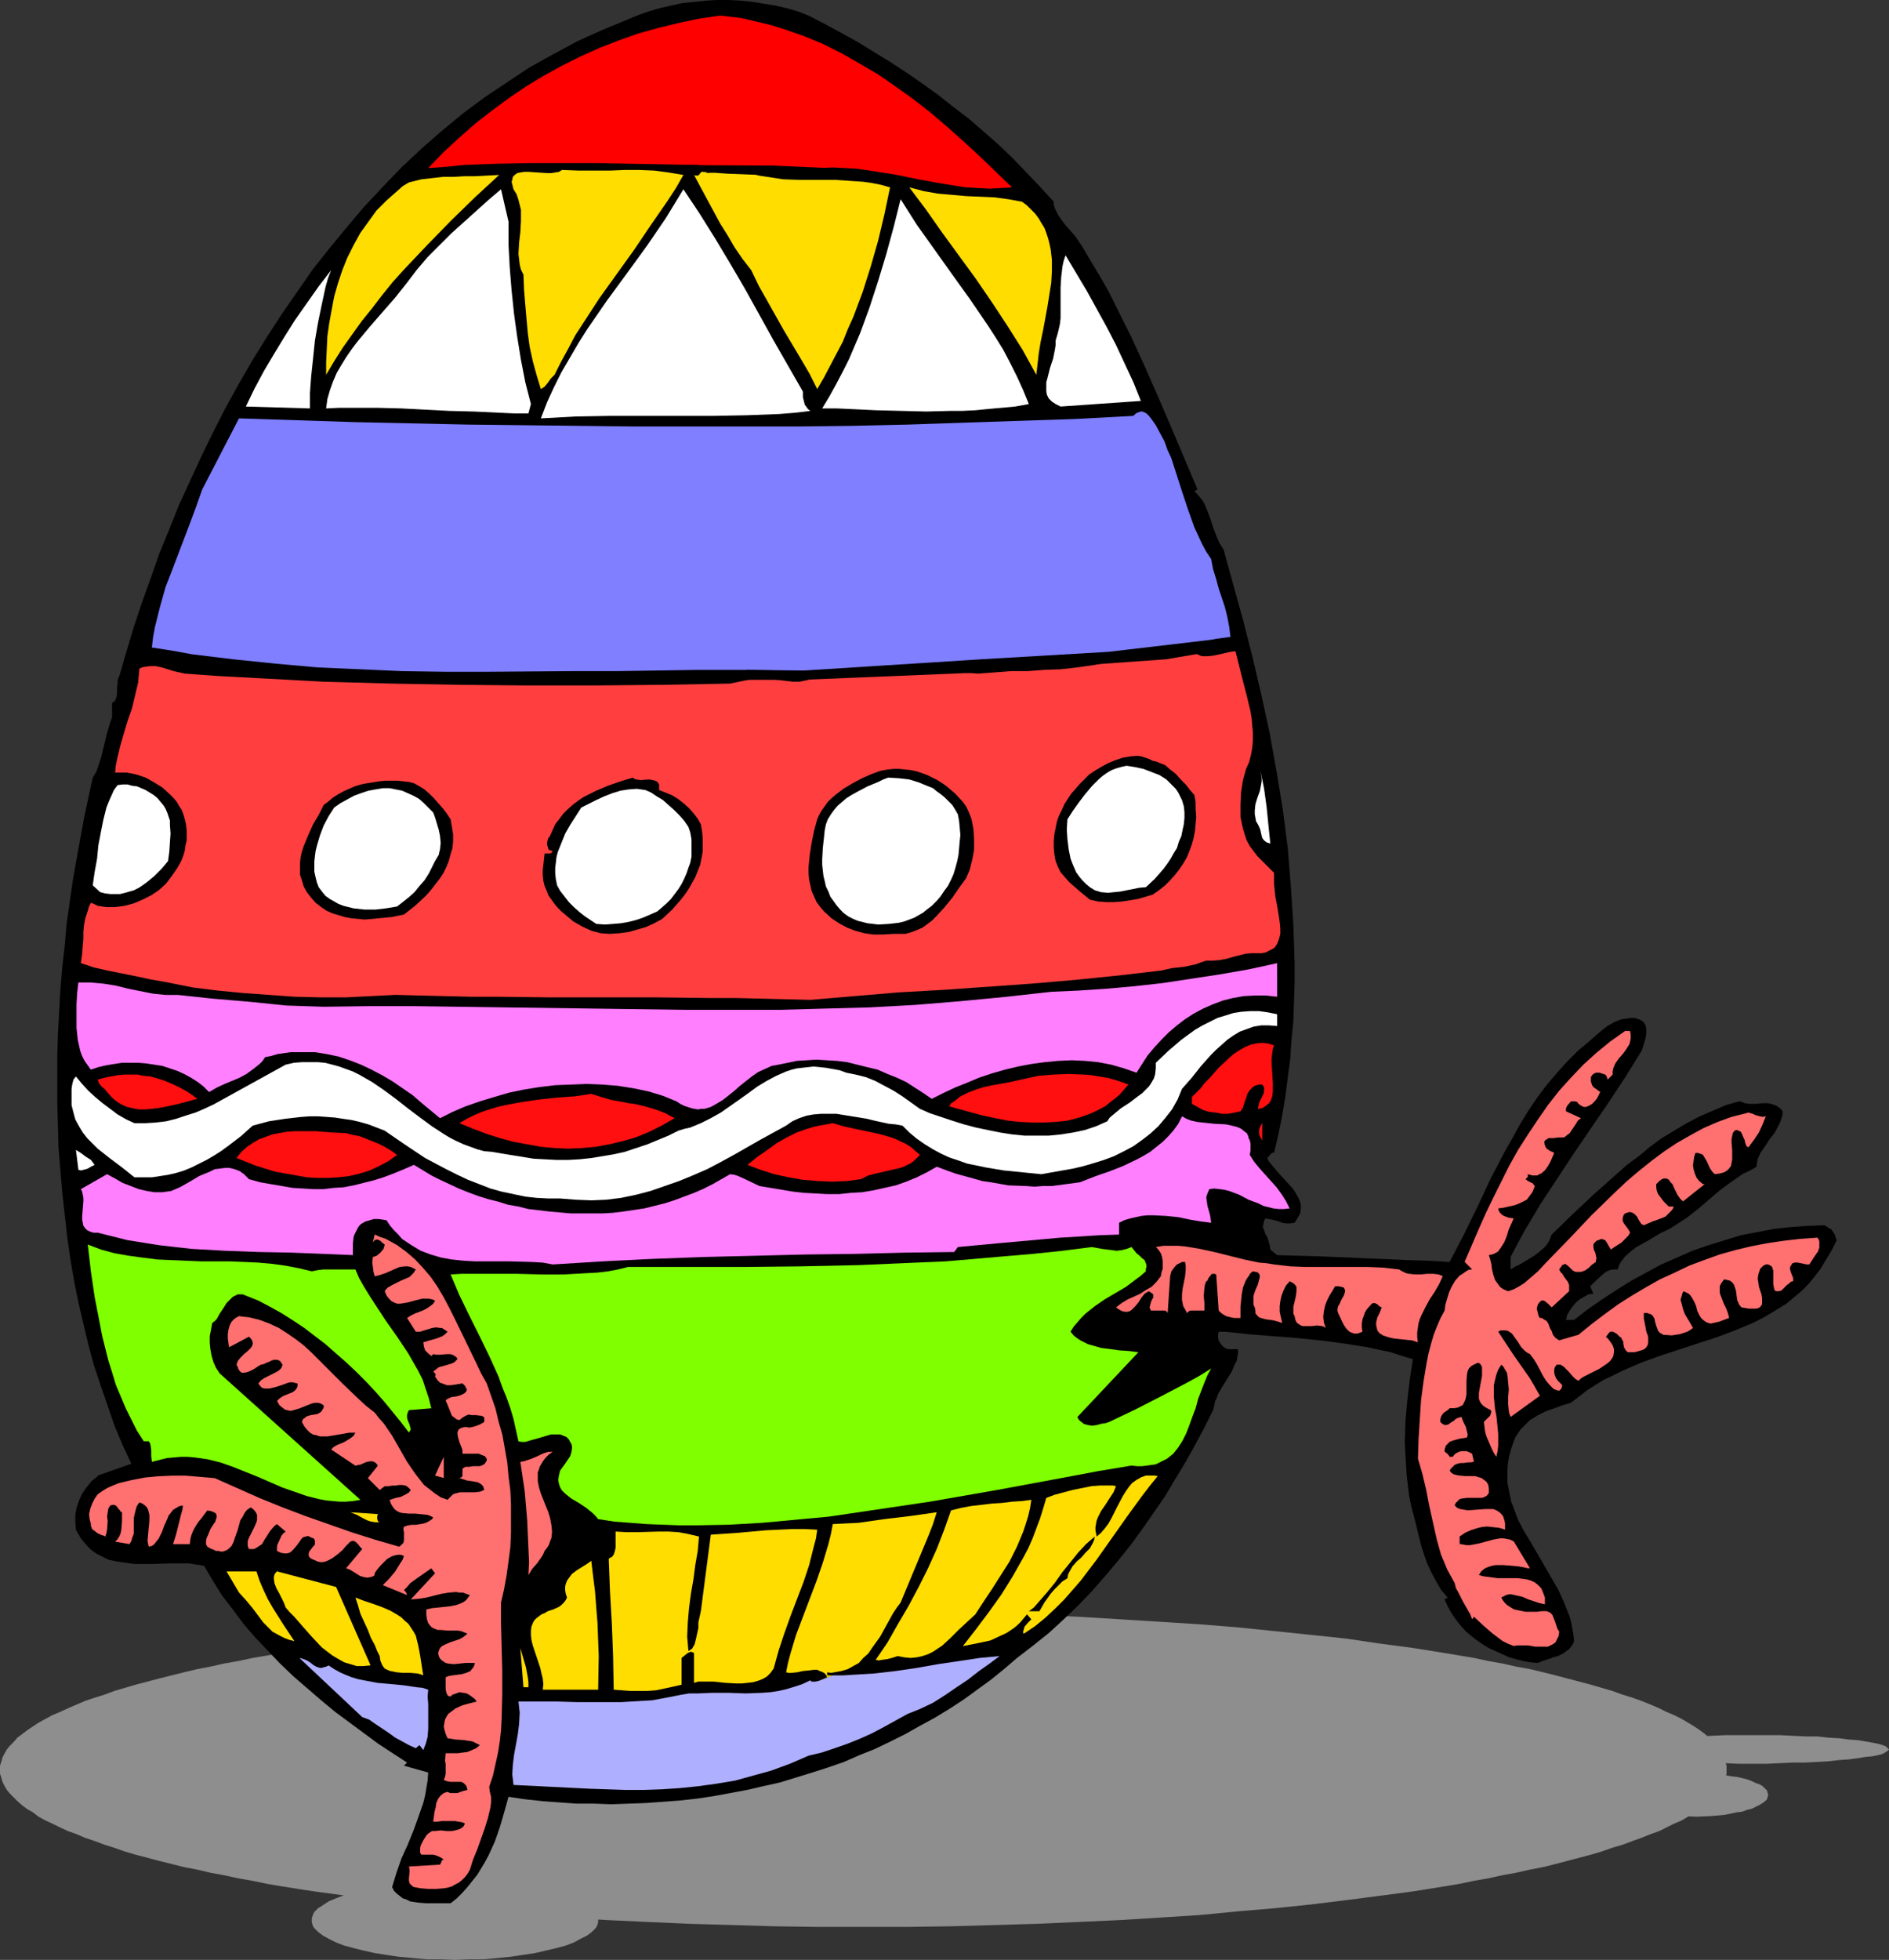 <?xml version="1.0" encoding="UTF-8" standalone="no"?>
<svg
   version="1.0"
   width="129.766mm"
   height="134.586mm"
   id="svg62"
   sodipodi:docname="Easter Egg - Hatching 1.wmf"
   xmlns:inkscape="http://www.inkscape.org/namespaces/inkscape"
   xmlns:sodipodi="http://sodipodi.sourceforge.net/DTD/sodipodi-0.dtd"
   xmlns="http://www.w3.org/2000/svg"
   xmlns:svg="http://www.w3.org/2000/svg">
  <rect width="100%" height="100%" fill="#333333" stroke="none"/>
  <sodipodi:namedview
     id="namedview62"
     pagecolor="#ffffff"
     bordercolor="#000000"
     borderopacity="0.25"
     inkscape:showpageshadow="2"
     inkscape:pageopacity="0.0"
     inkscape:pagecheckerboard="0"
     inkscape:deskcolor="#d1d1d1"
     inkscape:document-units="mm" />
  <defs
     id="defs1">
    <pattern
       id="WMFhbasepattern"
       patternUnits="userSpaceOnUse"
       width="6"
       height="6"
       x="0"
       y="0" />
  </defs>
  <path
     style="fill:#8e8e8e;fill-opacity:1;fill-rule:evenodd;stroke:none"
     d="m 455.065,457.774 h 3.555 l 3.555,-0.162 3.394,-0.162 h 3.232 l 3.07,-0.162 2.909,-0.162 2.747,-0.323 2.424,-0.162 2.424,-0.323 1.939,-0.323 1.778,-0.162 1.616,-0.323 1.131,-0.323 0.808,-0.485 0.485,-0.323 0.323,-0.323 -0.162,-0.162 -0.162,-0.162 -0.485,-0.485 -0.808,-0.323 -1.131,-0.323 -1.616,-0.323 -1.778,-0.323 -1.939,-0.323 -2.424,-0.162 -2.424,-0.323 -2.747,-0.162 -2.909,-0.323 h -3.07 l -3.232,-0.162 -3.394,-0.162 h -3.555 -3.555 -3.717 -3.394 l -3.555,0.162 -3.232,0.162 h -3.07 l -2.909,0.323 -2.586,0.162 -2.586,0.323 -2.262,0.162 -2.101,0.323 -1.778,0.323 -1.454,0.323 -1.131,0.323 -0.97,0.323 -0.485,0.485 -0.162,0.323 0.162,0.323 0.485,0.323 0.97,0.485 1.131,0.323 1.454,0.323 1.778,0.162 2.101,0.323 2.262,0.323 2.586,0.162 2.586,0.323 2.909,0.162 3.07,0.162 h 3.232 l 3.555,0.162 3.394,0.162 z"
     id="path1" />
  <path
     style="fill:#8e8e8e;fill-opacity:1;fill-rule:evenodd;stroke:none"
     d="m 440.521,471.508 3.717,-0.162 1.778,-0.162 1.778,-0.162 1.616,-0.323 1.454,-0.323 1.454,-0.162 1.293,-0.485 1.293,-0.323 0.97,-0.485 0.97,-0.485 0.808,-0.485 0.646,-0.485 0.485,-0.485 0.162,-0.646 0.162,-0.485 -0.162,-0.485 -0.162,-0.646 -0.485,-0.485 -0.646,-0.646 -0.808,-0.485 -0.97,-0.323 -0.97,-0.485 -1.293,-0.485 -1.293,-0.323 -1.454,-0.323 -1.454,-0.162 -1.616,-0.323 -1.778,-0.162 -1.778,-0.162 h -3.717 -3.717 l -1.778,0.162 -1.778,0.162 -1.616,0.323 -1.454,0.162 -1.454,0.323 -1.293,0.323 -1.293,0.485 -0.97,0.485 -0.97,0.323 -0.808,0.485 -0.646,0.646 -0.485,0.485 -0.162,0.646 -0.162,0.485 0.162,0.485 0.162,0.646 0.485,0.485 0.646,0.485 0.808,0.485 0.97,0.485 0.97,0.485 1.293,0.323 1.293,0.485 1.454,0.162 1.454,0.323 1.616,0.323 1.778,0.162 1.778,0.162 z"
     id="path2" />
  <path
     style="fill:#8e8e8e;fill-opacity:1;fill-rule:evenodd;stroke:none"
     d="m 118.129,508.673 3.717,-0.162 h 3.717 l 3.717,-0.323 3.232,-0.323 3.232,-0.485 3.232,-0.485 2.747,-0.646 2.747,-0.646 2.424,-0.646 2.101,-0.808 1.778,-0.97 1.616,-0.808 1.293,-0.97 0.97,-0.97 0.323,-0.485 0.162,-0.485 0.162,-0.485 v -0.646 -0.485 l -0.162,-0.485 -0.162,-0.485 -0.323,-0.646 -0.97,-0.97 -1.293,-0.808 -1.616,-0.97 -1.778,-0.808 -2.101,-0.808 -2.424,-0.646 -2.747,-0.808 -2.747,-0.485 -3.232,-0.485 -3.232,-0.485 -3.232,-0.323 -3.717,-0.323 -3.717,-0.162 h -3.717 -3.878 l -3.555,0.162 -3.555,0.323 -3.555,0.323 -3.232,0.485 -3.07,0.485 -2.909,0.485 -2.586,0.808 -2.424,0.646 -2.101,0.808 -1.939,0.808 -1.454,0.97 -1.293,0.808 -0.97,0.97 -0.323,0.646 -0.162,0.485 -0.162,0.485 v 0.485 0.646 l 0.162,0.485 0.162,0.485 0.323,0.485 0.97,0.97 1.293,0.97 1.454,0.808 1.939,0.97 2.101,0.808 2.424,0.646 2.586,0.646 2.909,0.646 3.07,0.485 3.232,0.485 3.555,0.323 3.555,0.323 h 3.555 z"
     id="path3" />
  <path
     style="fill:#8e8e8e;fill-opacity:1;fill-rule:evenodd;stroke:none"
     d="m 224.139,500.109 h 11.474 l 11.474,-0.162 11.15,-0.323 11.15,-0.323 10.827,-0.485 10.666,-0.485 10.342,-0.646 10.181,-0.646 10.019,-0.97 9.534,-0.808 9.373,-0.97 9.211,-1.131 8.726,-1.131 8.565,-1.131 4.04,-0.646 4.04,-0.646 3.878,-0.646 3.878,-0.808 3.717,-0.646 3.717,-0.808 3.555,-0.646 3.555,-0.808 3.394,-0.646 3.232,-0.808 3.07,-0.808 3.07,-0.808 3.07,-0.808 2.747,-0.808 2.747,-0.97 2.747,-0.808 2.586,-0.97 2.262,-0.808 2.424,-0.97 2.262,-0.808 1.939,-0.97 1.939,-0.97 1.939,-0.808 1.616,-0.97 1.616,-1.131 1.454,-0.808 1.293,-0.97 1.131,-1.131 1.131,-0.97 0.808,-0.97 0.808,-0.97 0.646,-1.131 0.485,-0.97 0.323,-1.131 0.323,-0.97 v -1.131 -0.97 l -0.323,-0.97 -0.323,-1.131 -0.485,-0.97 -0.646,-1.131 -0.808,-0.97 -0.808,-0.97 -1.131,-1.131 -1.131,-0.97 -1.293,-0.97 -1.454,-0.97 -1.616,-0.97 -1.616,-0.97 -1.939,-0.97 -1.939,-0.808 -1.939,-0.97 -2.262,-0.97 -2.424,-0.97 -2.262,-0.808 -2.586,-0.808 -2.747,-0.97 -2.747,-0.808 -2.747,-0.808 -3.07,-0.808 -3.07,-0.808 -3.07,-0.808 -3.232,-0.808 -3.394,-0.808 -3.555,-0.646 -3.555,-0.808 -3.717,-0.646 -3.717,-0.808 -3.878,-0.646 -3.878,-0.646 -4.04,-0.646 -4.04,-0.646 -8.565,-1.131 -8.726,-1.293 -9.211,-0.97 -9.373,-0.97 -9.534,-0.97 -10.019,-0.808 -10.181,-0.646 -10.342,-0.646 -10.666,-0.646 -10.827,-0.485 -11.15,-0.323 -11.15,-0.323 h -11.474 l -11.474,-0.162 -11.474,0.162 h -11.474 l -11.15,0.323 -11.15,0.323 -10.827,0.485 -10.504,0.646 -10.504,0.646 -10.181,0.646 -9.858,0.808 -9.696,0.97 -9.373,0.97 -9.05,0.97 -8.888,1.293 -8.403,1.131 -4.202,0.646 -4.04,0.646 -3.878,0.646 -3.878,0.646 -3.717,0.808 -3.717,0.646 -3.555,0.808 -3.394,0.646 -3.394,0.808 -3.232,0.808 -3.232,0.808 -3.07,0.808 -3.07,0.808 -2.747,0.808 -2.747,0.808 -2.586,0.97 -2.586,0.808 -2.424,0.808 -2.262,0.97 -2.262,0.97 -2.101,0.97 -1.939,0.808 -1.778,0.97 -1.778,0.97 -1.454,0.97 -1.454,0.97 -1.293,0.97 -1.293,0.97 -0.97,1.131 -0.97,0.97 -0.808,0.97 -0.646,1.131 -0.485,0.97 -0.323,1.131 L 0,458.258 v 0.97 1.131 l 0.323,0.97 0.323,1.131 0.485,0.97 0.646,1.131 0.808,0.97 0.97,0.97 0.97,0.97 1.293,1.131 1.293,0.97 1.454,0.808 1.454,1.131 1.778,0.97 1.778,0.808 1.939,0.97 2.101,0.97 2.262,0.808 2.262,0.97 2.424,0.808 2.586,0.97 2.586,0.808 2.747,0.97 2.747,0.808 3.07,0.808 3.07,0.808 3.232,0.808 3.232,0.808 3.394,0.646 3.394,0.808 3.555,0.646 3.717,0.808 3.717,0.646 3.878,0.808 3.878,0.646 4.04,0.646 4.202,0.646 8.403,1.131 8.888,1.131 9.05,1.131 9.373,0.97 9.696,0.808 9.858,0.97 10.181,0.646 10.504,0.646 10.504,0.485 10.827,0.485 11.15,0.323 11.15,0.323 11.474,0.162 z"
     id="path4" />
  <path
     style="fill:#000000;fill-opacity:1;fill-rule:evenodd;stroke:none"
     d="m 273.588,52.354 v 0.808 l 0.323,0.97 0.808,1.616 0.97,1.454 1.131,1.454 1.293,1.454 1.131,1.293 0.97,1.454 0.97,1.454 2.262,3.878 2.262,3.716 2.101,3.716 1.939,3.878 3.878,7.756 3.555,7.756 3.555,8.079 3.394,7.918 6.787,15.997 -0.808,0.485 0.808,0.808 0.646,0.808 0.646,0.808 0.485,0.808 0.808,1.939 0.808,2.101 0.646,2.101 0.808,2.101 0.808,1.939 1.131,1.777 2.586,9.372 2.586,9.372 2.424,9.534 2.262,9.695 2.101,9.695 1.778,9.857 1.616,9.857 1.293,10.018 0.808,10.018 0.646,10.018 0.162,4.848 0.162,5.009 v 5.009 l -0.162,5.009 -0.162,5.009 -0.485,4.848 -0.323,5.009 -0.646,4.848 -0.646,5.009 -0.808,4.848 -0.97,4.848 -1.131,4.848 -0.162,-0.162 -0.323,0.162 -0.323,0.162 -0.485,0.646 -0.485,0.485 0.485,0.97 0.808,0.97 1.778,2.101 1.778,1.939 1.778,1.939 0.646,0.97 0.646,1.131 0.485,0.97 0.323,1.131 v 1.131 l -0.162,1.131 -0.646,1.131 -0.808,1.293 -1.131,0.162 h -1.131 l -0.97,-0.162 -0.808,-0.323 -1.778,-0.485 -0.97,-0.162 -0.808,-0.162 -0.323,0.646 -0.162,0.646 -0.162,0.97 0.323,0.808 0.323,0.97 0.485,0.808 0.323,0.97 0.323,1.131 0.162,1.131 1.778,1.454 11.312,0.323 11.474,0.485 11.15,0.485 5.494,0.162 5.333,0.323 3.717,-7.11 3.555,-7.271 3.394,-7.271 3.717,-7.11 1.939,-3.393 1.939,-3.555 2.101,-3.393 2.262,-3.393 2.424,-3.232 2.586,-3.07 2.747,-3.07 3.07,-3.07 1.778,-1.454 3.717,-3.232 1.778,-1.454 1.939,-1.131 1.131,-0.485 0.97,-0.323 1.131,-0.162 1.131,-0.162 h 0.97 l 1.131,0.323 0.646,0.323 0.485,0.323 0.323,0.485 0.323,0.485 0.162,0.97 v 1.131 l -0.162,1.131 -0.323,1.131 -0.646,2.101 -4.202,6.787 -4.363,6.625 -4.525,6.625 -4.525,6.625 -4.363,6.625 -4.363,6.625 -4.04,6.787 -1.939,3.555 -1.778,3.393 v 3.232 l 1.293,-0.808 0.808,-0.323 0.808,-0.485 1.616,-0.97 1.616,-0.97 1.454,-1.131 1.454,-1.293 0.485,-0.646 0.485,-0.808 0.323,-0.808 0.323,-0.808 5.333,-5.171 5.494,-5.171 5.818,-5.171 2.909,-2.585 3.07,-2.262 2.909,-2.424 3.07,-2.262 3.232,-1.939 3.232,-1.939 3.394,-1.777 3.394,-1.454 3.394,-1.454 3.394,-0.97 0.808,0.162 0.646,0.323 1.454,0.162 h 1.616 l 1.454,-0.162 h 1.616 l 1.293,0.323 0.808,0.323 0.485,0.323 0.646,0.485 0.485,0.646 v 0.97 l -0.323,0.97 -0.323,0.97 -0.485,0.97 -0.97,1.777 -1.293,1.616 -1.131,1.777 -1.131,1.616 -0.485,0.97 -0.323,0.808 -0.162,0.97 -0.162,0.97 -1.616,0.97 -1.778,0.808 -3.07,2.101 -3.07,2.262 -5.656,4.848 -2.909,2.262 -3.232,2.101 -1.616,0.97 -1.778,0.808 -1.616,0.97 -1.616,0.97 -3.232,1.777 -1.454,1.131 -1.454,1.293 -0.485,0.646 -0.646,0.808 -0.485,0.97 -0.323,0.97 h -1.131 l -0.97,0.162 -0.97,0.485 -0.808,0.646 -1.616,1.454 -1.616,1.616 0.808,1.939 -1.293,0.162 -1.131,0.646 -1.131,0.646 -0.97,0.808 -0.808,0.97 -0.808,1.131 -0.646,1.131 -0.323,1.293 h 2.101 l 3.555,-2.747 3.717,-2.585 3.717,-2.424 3.878,-2.424 3.878,-2.101 3.878,-2.101 4.04,-1.777 4.04,-1.777 4.202,-1.454 4.202,-1.293 4.202,-1.293 4.202,-0.808 4.202,-0.808 4.363,-0.485 4.525,-0.323 4.363,-0.162 0.646,0.323 0.646,0.485 0.485,0.162 0.646,0.97 0.323,0.485 0.162,0.646 0.323,0.808 -1.293,2.585 -1.454,2.424 -1.454,2.424 -1.616,2.101 -1.616,1.939 -1.778,1.777 -1.939,1.616 -1.939,1.616 -2.101,1.293 -2.101,1.293 -2.262,1.293 -2.262,1.131 -4.686,1.939 -4.686,1.777 -5.01,1.616 -9.858,3.232 -4.848,1.777 -4.848,2.101 -2.262,1.131 -2.424,1.131 -2.101,1.293 -2.262,1.454 -2.101,1.616 -2.101,1.616 -2.101,0.646 -2.262,0.808 -2.262,0.808 -1.939,0.97 -2.101,1.293 -0.808,0.808 -0.808,0.808 -0.808,0.808 -0.646,0.97 -0.646,0.97 -0.485,1.131 -0.646,1.939 -0.485,1.777 -0.323,1.777 -0.162,1.777 v 1.777 1.616 l 0.323,1.777 0.323,1.616 0.323,1.616 0.646,1.616 1.131,3.07 1.616,3.07 1.778,2.909 3.555,6.14 1.778,3.07 1.778,3.07 1.454,3.232 1.293,3.232 0.485,1.616 0.323,1.616 0.323,1.777 0.162,1.777 -0.323,0.808 -0.485,0.646 -0.323,0.485 -0.646,0.485 -1.131,0.808 -1.293,0.646 -1.293,0.323 -0.646,0.323 -0.646,0.162 -1.454,0.485 -1.131,0.485 -1.939,-0.162 -1.778,-0.323 -1.939,-0.485 -1.778,-0.485 -1.778,-0.808 -1.778,-0.808 -1.778,-0.808 -1.616,-0.97 -1.616,-1.131 -1.454,-1.131 -1.454,-1.293 -1.293,-1.454 -1.131,-1.454 -1.131,-1.616 -0.97,-1.777 -0.808,-1.777 0.808,-0.485 -1.778,-2.101 -1.293,-2.262 -1.131,-2.101 -1.131,-2.424 -0.808,-2.262 -0.808,-2.585 -0.646,-2.585 -0.646,-2.747 -0.646,-2.424 -0.646,-2.424 -0.485,-2.585 -0.323,-2.585 -0.323,-2.747 -0.162,-2.747 -0.323,-5.494 0.162,-5.494 0.485,-5.494 0.646,-5.494 0.808,-5.332 -2.747,-0.808 -2.909,-0.97 -3.07,-0.646 -2.909,-0.646 -6.141,-0.97 -6.141,-0.808 -6.302,-0.646 -6.302,-0.485 -6.141,-0.485 -5.979,-0.646 h -1.778 l -0.162,0.808 v 0.646 l 0.162,0.808 0.485,0.808 0.485,0.646 0.646,0.485 0.808,0.323 h 0.646 1.939 v 1.131 l -0.162,0.97 -0.162,0.97 -0.485,0.808 -0.808,1.939 -2.424,3.878 -1.131,1.939 -0.323,0.97 -0.485,0.97 -0.162,1.131 -0.323,1.131 -2.262,4.524 -2.424,4.524 -2.424,4.363 -2.747,4.524 -2.586,4.363 -2.909,4.201 -2.909,4.201 -3.07,4.201 -3.232,4.04 -3.394,4.04 -3.394,3.878 -3.555,3.716 -3.878,3.716 -3.878,3.555 -4.04,3.232 -4.202,3.232 -3.394,2.909 -3.394,2.747 -3.555,2.585 -3.555,2.585 -3.717,2.424 -3.717,2.262 -3.878,2.101 -3.717,2.101 -3.878,1.939 -4.04,1.939 -4.04,1.616 -4.04,1.777 -4.202,1.454 -4.04,1.293 -4.202,1.293 -4.202,1.293 -4.363,0.97 -4.202,0.97 -4.363,0.808 -4.363,0.808 -4.363,0.646 -4.363,0.485 -4.363,0.323 -4.525,0.323 -4.363,0.162 -4.525,0.162 -4.363,-0.162 h -4.525 l -4.525,-0.323 -4.363,-0.323 -4.525,-0.485 -4.363,-0.646 -1.131,4.04 -1.131,3.878 -1.293,3.716 -1.616,3.555 -0.97,1.777 -0.97,1.616 -0.97,1.616 -1.293,1.616 -1.293,1.616 -1.293,1.454 -1.454,1.454 -1.616,1.293 h -1.939 -4.363 l -2.101,-0.162 -2.101,-0.323 -0.97,-0.485 -0.97,-0.323 -0.808,-0.646 -0.646,-0.485 -0.808,-0.808 -0.485,-0.97 1.131,-3.716 1.293,-3.716 1.616,-3.555 1.454,-3.555 1.293,-3.555 1.293,-3.716 0.485,-1.939 0.323,-1.939 0.323,-1.939 0.162,-2.101 -6.302,-1.777 0.808,-0.808 -3.717,-2.424 -3.717,-2.424 -3.717,-2.747 -3.717,-2.747 -3.717,-2.747 -3.717,-3.07 -3.555,-3.07 -3.555,-3.07 -3.555,-3.393 -3.232,-3.393 -3.232,-3.393 -3.07,-3.555 -2.747,-3.716 -2.747,-3.555 -2.424,-3.878 -2.262,-3.878 -1.939,-0.323 -2.101,-0.323 H 46.702 44.278 l -4.686,0.162 h -2.424 -2.262 l -2.262,-0.323 -2.262,-0.323 -2.262,-0.485 -1.939,-0.97 -0.97,-0.485 -0.97,-0.646 -0.808,-0.646 -0.808,-0.808 -0.808,-0.97 -0.808,-0.97 -0.646,-1.131 -0.646,-1.131 -0.162,-1.939 v -1.939 l 0.323,-1.777 0.646,-1.939 0.808,-1.777 1.131,-1.616 1.293,-1.616 1.616,-1.293 v -0.162 l 8.726,-3.07 -2.262,-4.848 -2.101,-5.009 -1.778,-5.171 -1.778,-5.171 -1.778,-5.332 -1.454,-5.332 -1.293,-5.494 -1.293,-5.494 -1.131,-5.656 -0.97,-5.656 -0.808,-5.656 -0.646,-5.817 -0.646,-5.817 -0.485,-5.817 -0.485,-5.817 -0.162,-5.817 -0.162,-5.979 v -5.817 -5.817 l 0.162,-5.817 0.323,-5.817 0.323,-5.817 0.485,-5.817 0.646,-5.656 0.485,-5.656 0.808,-5.656 0.808,-5.656 0.97,-5.494 0.97,-5.332 0.97,-5.332 1.131,-5.332 1.131,-5.171 0.97,-1.616 0.646,-1.939 0.646,-1.939 0.485,-2.101 0.485,-1.939 0.485,-2.101 0.646,-2.101 0.646,-1.939 v -3.716 l 0.485,-0.323 0.323,-0.323 0.323,-0.808 0.162,-0.808 v -1.777 l 0.162,-0.97 v -0.97 l 0.485,-1.131 1.778,-6.14 1.939,-6.463 2.101,-6.302 2.262,-6.302 2.262,-6.463 2.586,-6.302 2.586,-6.463 2.909,-6.302 2.909,-6.302 3.07,-6.302 3.232,-6.302 3.394,-6.14 3.555,-6.14 3.717,-5.979 3.878,-5.979 4.04,-5.817 4.04,-5.817 4.363,-5.494 4.525,-5.494 4.525,-5.332 4.848,-5.171 4.848,-5.009 5.171,-4.848 5.171,-4.524 5.494,-4.524 5.656,-4.201 5.818,-3.878 5.818,-3.878 6.141,-3.393 6.302,-3.393 6.464,-2.909 6.626,-2.747 2.747,-1.131 2.747,-0.97 2.747,-0.808 2.909,-0.646 2.909,-0.646 3.07,-0.323 3.07,-0.323 L 186.163,0 h 3.07 l 3.07,0.162 3.07,0.323 2.909,0.485 3.07,0.485 2.747,0.646 2.909,0.808 2.909,1.131 4.363,2.262 4.202,2.262 4.363,2.424 4.202,2.585 4.202,2.585 4.202,2.747 4.202,2.909 4.04,2.909 3.878,3.07 4.04,3.07 3.717,3.232 3.878,3.393 3.717,3.555 3.555,3.716 3.555,3.716 z"
     id="path5" />
  <path
     style="fill:#ff0000;fill-opacity:1;fill-rule:evenodd;stroke:none"
     d="m 181.8,43.467 -0.323,-0.646 -9.05,-0.162 -8.888,-0.162 -8.565,-0.162 h -4.202 -12.928 l -8.726,0.162 -8.726,0.323 -4.686,0.485 -4.525,0.323 3.878,-4.04 4.04,-3.716 4.202,-3.716 4.363,-3.393 4.363,-3.232 4.525,-3.07 4.525,-2.747 4.686,-2.585 4.848,-2.424 5.01,-2.262 5.01,-1.939 5.01,-1.777 5.171,-1.454 5.333,-1.293 5.333,-1.131 5.494,-0.808 2.747,0.323 2.747,0.323 2.747,0.646 2.747,0.646 2.586,0.646 2.586,0.808 5.171,1.777 5.171,2.101 4.848,2.424 4.848,2.747 4.686,2.747 4.686,3.232 4.525,3.232 4.363,3.393 4.363,3.716 4.363,3.878 4.202,3.878 4.202,4.04 4.202,4.04 -2.909,0.162 -2.909,0.162 -3.07,-0.162 -3.07,-0.162 -3.07,-0.485 -3.07,-0.485 -6.302,-1.131 -6.302,-1.293 -6.302,-0.97 -3.232,-0.485 -3.232,-0.162 -3.07,-0.162 -3.232,0.162 -0.323,0.646 -0.485,0.323 -0.323,0.162 -0.485,-0.162 -0.646,-0.485 -0.808,-0.485 h -1.616 l -1.454,-0.162 -1.293,0.162 h -1.131 l -2.101,0.162 -1.939,0.485 z"
     id="path6" />
  <path
     style="fill:#ffdd00;fill-opacity:1;fill-rule:evenodd;stroke:none"
     d="m 200.384,44.275 -2.424,0.323 -1.454,0.162 -1.454,0.162 1.939,0.646 2.101,0.323 2.101,0.323 2.101,0.323 4.525,0.162 h 4.525 4.686 l 4.686,0.323 2.424,0.162 2.262,0.323 2.424,0.485 2.262,0.646 -1.454,6.948 -1.616,6.787 -1.939,6.787 -2.101,6.625 -2.424,6.463 -1.454,3.232 -1.293,3.232 -1.616,3.07 -1.616,3.07 -1.616,3.07 -1.778,3.07 -1.939,-3.878 -2.262,-3.878 -4.525,-7.595 -4.363,-7.756 -2.101,-3.716 -1.939,-4.04 -2.262,-2.909 -2.101,-3.07 -1.778,-3.07 -1.939,-3.07 -3.394,-6.302 -3.394,-6.302 0.323,0.162 h 0.323 0.323 l 0.323,-0.162 0.485,-0.646 0.485,-0.646 -0.646,-0.646 z"
     id="path7" />
  <path
     style="fill:#000000;fill-opacity:1;fill-rule:evenodd;stroke:none"
     d="m 194.566,44.113 -11.312,0.808 0.646,-0.323 0.646,-0.323 1.293,-0.323 1.454,-0.162 1.616,0.162 2.909,0.323 h 1.454 z"
     id="path8" />
  <path
     style="fill:#ffdd00;fill-opacity:1;fill-rule:evenodd;stroke:none"
     d="m 177.437,45.406 -1.939,3.393 -2.101,3.232 -4.363,6.302 -4.363,6.463 -4.525,6.302 -4.525,6.302 -4.202,6.463 -2.101,3.232 -1.778,3.393 -1.778,3.232 -1.778,3.555 -0.97,0.97 -0.808,1.131 -0.808,0.97 -0.485,0.323 -0.485,0.323 -1.131,-3.716 -0.97,-3.555 -0.808,-3.716 -0.485,-3.555 -0.323,-3.555 -0.323,-3.716 -0.323,-3.878 -0.162,-4.04 -0.646,-1.293 -0.323,-1.293 -0.162,-1.454 -0.162,-1.293 0.162,-2.909 0.323,-2.747 0.162,-2.909 V 55.909 54.455 l -0.323,-1.293 -0.323,-1.293 -0.485,-1.454 -0.808,-1.293 -0.162,-0.646 -0.162,-0.646 -0.162,-0.646 0.162,-0.485 0.162,-0.808 0.485,-0.485 0.646,-0.485 0.808,-0.162 0.97,-0.162 h 1.131 l 2.424,0.162 2.424,0.162 h 1.131 l 0.97,-0.162 0.97,-0.162 0.808,-0.485 4.363,0.162 h 4.202 3.878 l 3.878,-0.162 h 3.717 l 3.878,0.162 3.717,0.485 1.939,0.323 z"
     id="path9" />
  <path
     style="fill:#ffdd00;fill-opacity:1;fill-rule:evenodd;stroke:none"
     d="m 129.603,45.406 -6.302,5.817 -6.302,6.14 -6.141,6.302 -5.979,6.302 -2.909,3.232 -2.747,3.393 -2.586,3.393 -2.747,3.393 -2.424,3.393 -2.424,3.393 -2.262,3.555 -2.101,3.555 v -3.232 l 0.162,-3.393 0.162,-3.393 0.485,-3.393 0.646,-3.555 0.646,-3.393 0.97,-3.393 1.131,-3.393 1.293,-3.232 1.616,-3.232 1.778,-3.232 2.101,-2.909 2.101,-2.909 2.586,-2.585 2.747,-2.424 1.454,-1.293 1.616,-0.97 3.232,-0.808 2.909,-0.323 2.747,-0.323 h 2.909 l 2.747,-0.162 h 2.747 l 3.07,-0.162 z"
     id="path10" />
  <path
     style="fill:#ffdd00;fill-opacity:1;fill-rule:evenodd;stroke:none"
     d="m 265.347,52.354 1.293,0.97 1.131,1.131 0.97,0.97 0.97,1.293 0.646,1.131 0.808,1.293 0.485,1.293 0.485,1.454 0.323,1.293 0.323,1.454 0.323,2.747 v 3.07 l -0.162,2.909 -0.485,3.07 -0.485,3.07 -1.131,6.14 -0.646,3.07 -0.485,2.909 -0.323,2.909 -0.323,2.747 -3.555,-6.463 -3.878,-6.14 -4.04,-6.14 -4.202,-6.14 -4.363,-5.979 -4.363,-5.979 -4.202,-5.979 -4.363,-5.817 1.939,0.485 1.778,0.485 3.717,0.646 3.717,0.323 3.555,0.323 7.434,0.323 3.555,0.485 z"
     id="path11" />
  <path
     style="fill:#ffffff;fill-opacity:1;fill-rule:evenodd;stroke:none"
     d="m 132.027,57.525 v 5.979 l 0.323,5.979 0.485,5.979 0.646,6.14 0.808,5.817 0.97,5.979 1.131,5.817 1.454,5.656 -0.646,2.424 h -3.717 l -3.555,-0.162 -3.394,-0.162 -3.394,-0.162 -6.464,-0.162 -6.302,-0.323 -6.141,-0.323 -6.302,-0.162 h -6.464 -3.394 l -3.394,0.162 0.323,-2.424 0.646,-2.262 0.808,-2.262 0.97,-2.262 1.131,-1.939 1.293,-2.101 1.454,-2.101 1.454,-1.939 3.232,-3.878 3.232,-3.716 3.394,-3.878 3.07,-3.878 2.586,-3.393 2.747,-3.232 3.07,-3.07 3.07,-3.07 3.232,-2.909 3.232,-2.909 3.232,-2.909 3.232,-2.747 z"
     id="path12" />
  <path
     style="fill:#ffffff;fill-opacity:1;fill-rule:evenodd;stroke:none"
     d="m 208.464,101.638 v 1.454 l 0.323,1.293 0.162,0.646 0.485,0.646 0.323,0.485 0.646,0.485 -4.04,0.485 -4.04,0.323 -4.202,0.162 -4.202,0.162 -8.726,0.162 h -8.726 -9.05 -9.05 l -9.05,0.162 -8.888,0.485 1.616,-4.201 1.778,-3.878 1.939,-3.878 2.262,-3.878 2.262,-3.878 2.262,-3.555 5.01,-7.271 5.333,-7.271 5.171,-7.11 4.848,-7.11 2.262,-3.716 2.262,-3.716 4.202,6.302 4.04,6.463 3.878,6.463 3.878,6.625 7.434,13.412 z"
     id="path13" />
  <path
     style="fill:#ffffff;fill-opacity:1;fill-rule:evenodd;stroke:none"
     d="m 267.125,104.869 -3.555,0.646 -3.555,0.323 -3.555,0.323 -3.232,0.323 -3.394,0.162 h -3.07 l -6.302,0.162 -6.464,-0.162 -6.464,-0.162 -3.394,-0.162 -3.394,-0.162 -3.555,-0.162 h -3.717 l 1.939,-3.232 1.778,-3.232 1.616,-3.07 1.616,-3.232 1.454,-3.393 1.454,-3.393 2.424,-6.625 2.262,-6.948 2.101,-6.948 1.939,-7.11 1.778,-7.11 4.202,6.625 9.211,12.927 4.525,6.302 4.525,6.625 2.101,3.232 2.101,3.393 1.778,3.393 1.778,3.555 1.616,3.555 z"
     id="path14" />
  <path
     style="fill:#ffffff;fill-opacity:1;fill-rule:evenodd;stroke:none"
     d="m 296.212,104.061 -20.846,1.454 -0.646,-0.323 -0.646,-0.323 -0.97,-0.646 -0.808,-0.808 -0.485,-0.97 -0.162,-0.97 v -1.131 -1.131 l 0.323,-1.131 0.646,-2.585 0.808,-2.424 0.485,-2.424 0.162,-1.131 v -1.131 l 0.485,-1.616 0.323,-1.293 0.323,-1.454 0.162,-1.454 v -2.747 -5.171 l 0.162,-2.747 0.162,-1.293 0.162,-1.454 0.323,-1.454 0.485,-1.454 5.494,9.21 2.586,4.686 2.586,4.686 2.424,4.686 2.262,4.848 2.262,4.848 z"
     id="path15" />
  <path
     style="fill:#ffffff;fill-opacity:1;fill-rule:evenodd;stroke:none"
     d="m 80.477,106.001 -16.645,-0.485 2.262,-4.686 2.424,-4.524 2.586,-4.363 2.747,-4.524 2.747,-4.363 3.07,-4.363 3.07,-4.363 3.232,-4.201 -0.808,2.101 -0.646,2.262 -0.97,4.524 -0.97,4.686 -0.808,4.686 -0.485,4.686 -0.485,4.524 -0.323,4.363 v 1.939 z"
     id="path16" />
  <path
     style="fill:#7f7fff;fill-opacity:1;fill-rule:evenodd;stroke:none"
     d="m 212.019,175.159 0.97,-0.808 -10.342,-0.323 -10.666,-0.162 H 181.315 l -10.666,0.162 -10.989,0.162 h -10.989 l -22.139,0.162 h -10.989 l -11.15,-0.162 -10.989,-0.485 -10.989,-0.485 -10.827,-0.97 -10.989,-1.131 -5.333,-0.646 -5.333,-0.646 -5.333,-0.97 -5.171,-0.808 0.323,-2.747 0.485,-2.585 0.646,-2.585 0.646,-2.585 1.454,-5.171 1.939,-5.009 3.878,-10.18 1.939,-5.171 1.778,-5.009 9.534,-18.421 15.19,0.485 14.867,0.485 14.867,0.323 14.544,0.323 14.382,0.162 14.382,0.162 14.221,0.162 h 14.059 28.442 l 14.221,-0.162 14.382,-0.323 14.382,-0.485 14.544,-0.485 14.706,-0.485 15.029,-0.808 0.485,-0.485 0.485,-0.323 0.485,-0.162 0.485,-0.162 h 0.323 l 0.485,0.162 0.646,0.323 0.646,0.646 0.646,0.808 1.131,1.616 1.131,2.101 1.131,2.101 0.808,2.262 0.97,2.101 1.454,4.524 1.454,4.524 1.454,4.363 1.616,4.524 0.97,2.101 0.97,2.101 1.131,2.101 1.293,1.939 0.485,2.585 0.808,2.585 0.646,2.424 0.808,2.424 0.808,2.424 0.646,2.585 0.485,2.585 0.323,2.585 -1.131,0.162 -1.293,0.162 -1.293,0.162 -1.293,0.323 -1.131,0.485 -1.293,0.485 -1.131,0.646 -0.808,0.808 z"
     id="path17" />
  <path
     style="fill:#ff3f3f;fill-opacity:1;fill-rule:evenodd;stroke:none"
     d="m 310.11,168.534 -0.646,0.485 0.808,0.485 0.646,0.323 0.646,0.323 0.646,0.162 h 1.454 l 1.454,-0.162 2.909,-0.646 1.454,-0.323 1.293,-0.162 0.97,3.878 0.97,3.878 0.97,3.716 0.97,4.04 0.323,1.939 0.162,1.939 0.162,1.777 v 1.939 l -0.162,1.939 -0.323,1.777 -0.485,1.939 -0.808,1.777 -0.808,2.909 -0.485,3.07 -0.162,3.232 v 1.616 1.616 l 0.323,1.616 0.323,1.454 0.485,1.616 0.485,1.454 0.808,1.454 0.97,1.293 0.97,1.293 1.293,1.293 3.07,3.07 v 1.454 1.454 l 0.162,1.616 0.162,1.616 0.323,1.616 0.323,1.777 0.485,3.232 0.162,1.616 v 1.454 l -0.323,1.293 -0.485,1.293 -0.323,0.485 -0.323,0.485 -0.485,0.323 -0.646,0.323 -0.646,0.323 -0.646,0.323 -0.97,0.162 h -0.97 -1.616 l -1.616,0.162 -3.232,0.808 -1.616,0.485 -1.778,0.323 -1.778,0.162 h -1.778 l -1.454,0.485 -1.293,0.485 -3.07,0.646 -3.07,0.323 -2.909,0.646 -11.15,1.293 -11.15,1.131 -11.312,0.97 -22.947,1.616 -11.474,0.646 -11.474,0.97 -11.474,0.97 -6.464,-0.162 -6.464,-0.162 -6.626,-0.162 h -6.787 l -13.736,-0.162 h -13.736 -13.898 l -13.736,-0.162 h -6.787 l -6.626,-0.162 -6.626,-0.162 -6.302,-0.162 -3.07,0.162 -3.232,0.162 -6.464,0.323 h -6.626 l -6.787,-0.162 -6.626,-0.485 -6.787,-0.485 -6.626,-0.646 -6.464,-0.808 -7.272,-1.454 -3.717,-0.646 -3.717,-0.808 -7.272,-1.454 -3.555,-0.808 -3.394,-1.131 0.162,-1.293 0.162,-1.131 0.162,-2.101 0.162,-1.777 v -1.777 l 0.162,-1.777 0.323,-1.777 0.646,-1.939 0.323,-1.131 0.485,-0.97 0.808,0.323 0.97,0.485 1.131,0.162 1.131,0.162 h 2.262 l 2.424,-0.323 2.424,-0.646 2.262,-0.97 2.262,-1.131 0.97,-0.646 0.97,-0.646 1.939,-1.777 1.454,-1.939 1.454,-2.101 0.646,-1.131 0.485,-0.97 0.485,-1.293 0.323,-1.131 0.162,-1.293 0.323,-1.293 v -1.293 -1.293 l -0.162,-1.454 -0.323,-1.454 -0.323,-1.131 -0.485,-1.293 -0.646,-0.97 -0.646,-1.131 -0.808,-0.97 -0.97,-0.97 -1.939,-1.777 -2.101,-1.293 -2.262,-1.293 -2.424,-0.808 -2.424,-0.485 h -3.07 l 0.162,-1.777 0.323,-1.616 0.808,-3.393 0.97,-3.393 0.97,-3.232 1.131,-3.232 0.808,-3.393 0.808,-3.393 0.162,-1.777 0.162,-1.777 0.646,-0.323 0.808,-0.162 1.293,-0.162 h 1.454 l 1.616,0.323 3.07,0.97 1.454,0.323 1.454,0.323 9.05,0.646 9.05,0.485 9.05,0.485 8.888,0.485 17.614,0.485 17.614,0.323 17.614,0.162 h 17.453 l 17.614,-0.162 17.614,-0.323 4.686,-0.97 4.848,-1.131 v 0.808 l 6.787,0.808 h 1.778 l 1.454,-0.323 0.808,-0.162 0.808,-0.323 0.646,-0.485 0.646,-0.485 z"
     id="path18" />
  <path
     style="fill:#000000;fill-opacity:1;fill-rule:evenodd;stroke:none"
     d="m 308.171,169.019 -0.97,0.646 -1.131,0.485 -1.131,0.323 -1.131,0.323 -2.424,0.162 -2.424,0.162 -2.424,-0.162 h -2.586 l -2.586,0.162 -1.293,0.323 -1.293,0.162 -4.525,0.97 -4.525,0.646 -4.363,0.485 -4.363,0.162 -4.202,0.323 h -4.363 l -4.202,0.323 -4.202,0.323 -2.424,-0.162 -2.424,-0.162 -4.848,0.162 -10.019,0.485 -5.01,0.162 -4.848,0.162 h -2.262 l -2.424,-0.162 -2.262,-0.162 -2.101,-0.323 -0.323,0.485 -0.162,0.323 -0.162,0.162 -0.323,-0.162 -0.485,-0.323 -0.485,-0.485 6.464,-0.808 3.232,-0.323 3.232,-0.323 3.555,-0.323 3.394,-0.162 3.555,-0.162 3.717,0.162 10.989,-0.485 21.816,-0.808 10.827,-0.485 1.293,0.97 h 0.323 l 0.162,-0.162 0.162,-0.485 -0.162,-0.485 v -0.646 l 5.656,-0.485 5.333,-0.485 5.494,-0.323 h 2.909 z"
     id="path19" />
  <path
     style="fill:#000000;fill-opacity:1;fill-rule:evenodd;stroke:none"
     d="m 310.11,206.346 0.323,1.939 v 1.777 l 0.162,1.939 -0.162,1.777 -0.162,1.777 -0.323,1.777 -0.485,1.777 -0.646,1.777 -0.646,1.616 -0.97,1.616 -0.97,1.454 -1.131,1.454 -1.293,1.454 -1.293,1.293 -1.616,1.293 -1.616,1.131 -3.878,1.131 -1.939,0.323 -2.101,0.323 -2.101,0.162 h -2.101 l -2.101,-0.162 -2.101,-0.485 -2.747,-2.262 -2.586,-2.262 -1.131,-1.293 -1.131,-1.293 -0.646,-1.293 -0.646,-1.616 -0.323,-1.777 -0.162,-1.777 v -1.616 l 0.162,-1.777 0.323,-1.616 0.323,-1.616 0.485,-1.454 0.808,-1.616 0.646,-1.454 0.808,-1.293 0.97,-1.454 1.131,-1.293 1.131,-1.293 1.131,-1.131 1.293,-1.293 1.454,-0.97 1.616,-0.97 1.778,-0.97 1.939,-0.808 1.939,-0.646 1.939,-0.323 1.939,-0.162 0.97,0.162 0.97,0.323 0.97,0.323 0.97,0.485 0.808,0.162 0.808,0.323 1.616,0.646 1.293,1.131 1.454,1.131 1.293,1.454 1.293,1.293 0.646,0.808 0.485,0.646 z"
     id="path20" />
  <path
     style="fill:#ffffff;fill-opacity:1;fill-rule:evenodd;stroke:none"
     d="m 306.878,207.638 0.485,1.616 0.162,1.454 v 1.616 l -0.162,1.616 -0.323,1.454 -0.323,1.616 -0.646,1.454 -0.485,1.616 -0.808,1.293 -0.808,1.454 -0.97,1.454 -0.97,1.293 -2.262,2.585 -2.262,2.101 -1.778,0.162 -1.616,0.323 -1.616,0.323 -1.616,0.323 -1.616,0.162 -1.616,0.162 -1.778,-0.162 -1.616,-0.485 -1.293,-0.808 -0.97,-0.808 -0.97,-0.97 -0.808,-0.97 -0.808,-1.131 -0.485,-1.131 -0.485,-1.131 -0.485,-1.293 -0.485,-2.424 -0.323,-2.585 -0.162,-2.585 0.162,-2.585 1.454,-2.262 1.616,-2.262 1.616,-2.101 1.778,-2.101 1.778,-1.777 0.97,-0.808 1.131,-0.808 1.131,-0.646 1.293,-0.485 1.131,-0.323 1.454,-0.323 2.101,0.323 2.262,0.485 2.101,0.808 2.101,0.808 1.778,1.131 0.808,0.808 0.808,0.808 0.808,0.808 0.646,0.97 0.485,0.97 z"
     id="path21" />
  <path
     style="fill:#000000;fill-opacity:1;fill-rule:evenodd;stroke:none"
     d="m 249.995,208.123 0.808,1.131 0.485,0.97 0.485,1.131 0.485,1.293 0.485,2.585 0.162,2.585 v 2.747 l -0.485,2.585 -0.646,2.585 -0.485,1.131 -0.485,1.131 -1.778,2.424 -1.778,2.585 -2.101,2.585 -2.101,2.262 -1.131,1.131 -1.293,0.97 -1.131,0.808 -1.454,0.646 -1.293,0.485 -1.616,0.485 h -1.616 -1.616 l -2.586,0.162 h -2.586 l -2.262,-0.323 -2.424,-0.646 -2.101,-0.808 -2.101,-1.131 -1.939,-1.293 -1.939,-1.777 -0.97,-1.131 -0.97,-1.293 -0.646,-1.454 -0.646,-1.454 -0.323,-1.454 -0.323,-1.454 -0.162,-1.616 v -1.616 l 0.323,-3.232 0.485,-3.07 0.646,-3.232 0.808,-2.909 0.485,-1.131 0.646,-1.131 0.808,-1.131 0.808,-1.131 0.808,-0.808 1.131,-0.97 2.101,-1.616 2.424,-1.454 2.424,-1.293 2.586,-1.131 2.262,-0.808 1.778,-0.323 1.616,-0.162 h 1.454 l 1.616,0.162 1.454,0.162 1.454,0.323 1.454,0.485 1.293,0.485 1.293,0.646 1.293,0.646 1.293,0.808 1.131,0.808 2.262,1.939 z"
     id="path22" />
  <path
     style="fill:#ffffff;fill-opacity:1;fill-rule:evenodd;stroke:none"
     d="m 329.825,218.949 -0.485,-0.162 -0.485,-0.162 -0.646,-0.485 -0.485,-0.646 -0.162,-0.646 -0.162,-0.646 -0.162,-0.808 -0.323,-0.808 -0.323,-0.646 -0.485,-0.808 -0.162,-0.97 -0.162,-0.808 v -0.97 l 0.162,-1.616 0.485,-1.616 0.646,-1.777 0.323,-1.616 0.162,-0.97 v -0.808 l -0.162,-0.97 -0.162,-0.97 0.485,2.262 0.485,2.424 0.646,4.686 0.485,4.848 z"
     id="path23" />
  <path
     style="fill:#000000;fill-opacity:1;fill-rule:evenodd;stroke:none"
     d="m 116.998,212.647 0.323,1.939 0.323,1.939 v 1.777 l -0.162,1.777 -0.485,1.616 -0.485,1.777 -0.646,1.616 -0.808,1.616 -0.97,1.454 -1.131,1.454 -1.131,1.454 -1.131,1.293 -2.747,2.585 -3.07,2.424 -3.232,0.646 -3.394,0.323 -3.555,0.323 -3.394,-0.323 -1.778,-0.323 -1.616,-0.485 -1.616,-0.485 -1.454,-0.646 -1.454,-0.97 -1.454,-1.131 -1.131,-1.293 -1.131,-1.454 -0.808,-1.454 -0.485,-1.616 -0.485,-1.454 v -1.454 -1.616 l 0.162,-1.454 0.323,-1.454 0.485,-1.454 1.131,-2.747 1.293,-2.909 1.454,-2.424 1.293,-2.585 1.293,-0.97 1.131,-0.97 1.293,-0.808 1.454,-0.808 1.454,-0.646 1.454,-0.646 1.616,-0.485 1.616,-0.323 3.07,-0.485 1.616,-0.162 h 1.616 1.616 l 2.909,0.323 1.293,0.323 1.454,0.808 1.293,0.808 1.293,1.131 1.293,1.293 1.131,1.293 1.131,1.293 0.97,1.293 z"
     id="path24" />
  <path
     style="fill:#000000;fill-opacity:1;fill-rule:evenodd;stroke:none"
     d="m 171.134,205.053 1.616,0.646 1.616,0.646 1.616,0.97 1.454,1.131 1.454,1.293 1.131,1.293 1.131,1.454 0.808,1.454 0.323,1.777 0.162,1.777 v 1.777 1.777 l -0.323,1.777 -0.323,1.616 -0.646,1.616 -0.646,1.616 -0.808,1.454 -0.808,1.454 -0.97,1.454 -1.131,1.454 -2.262,2.585 -2.586,2.424 -2.101,1.131 -2.101,0.97 -2.262,0.646 -2.262,0.646 -2.424,0.323 -2.424,0.162 -2.424,-0.162 -2.424,-0.646 -2.424,-1.131 -2.262,-1.293 -2.101,-1.777 -0.97,-0.808 -0.97,-0.97 -0.808,-0.97 -0.808,-1.131 -0.808,-1.131 -0.485,-1.293 -0.485,-1.131 -0.323,-1.293 -0.162,-1.454 v -1.293 l 0.485,-4.363 h 1.293 l 0.485,-0.162 0.323,-0.485 -0.646,-0.162 -0.485,-0.323 -0.162,-0.646 -0.162,-0.485 v -0.646 l 0.162,-0.646 0.162,-0.485 0.323,-0.323 0.808,-1.777 0.646,-1.454 1.131,-1.454 0.97,-1.293 1.293,-1.293 1.293,-1.131 1.293,-0.97 1.454,-0.97 1.616,-0.808 1.616,-0.808 3.07,-1.293 3.232,-1.131 3.232,-0.97 0.323,0.323 0.485,0.162 1.131,0.162 2.262,-0.162 0.97,0.162 0.485,0.162 0.485,0.162 0.323,0.323 0.323,0.485 v 0.646 z"
     id="path25" />
  <path
     style="fill:#ffffff;fill-opacity:1;fill-rule:evenodd;stroke:none"
     d="m 248.702,211.355 0.323,1.777 0.162,1.777 0.162,1.777 -0.162,1.616 -0.162,1.777 -0.162,1.777 -0.323,1.616 -0.485,1.777 -0.485,1.616 -0.646,1.454 -0.808,1.616 -0.97,1.293 -0.97,1.454 -0.97,1.131 -1.293,1.293 -1.293,0.97 -0.97,0.808 -1.131,0.646 -1.131,0.646 -1.293,0.485 -1.293,0.485 -1.293,0.323 -1.293,0.162 -1.454,0.162 -2.747,0.162 -1.293,-0.162 -1.454,-0.162 -1.293,-0.323 -1.293,-0.323 -1.131,-0.485 -1.293,-0.646 -1.131,-0.808 -0.97,-0.97 -0.97,-1.131 -0.808,-1.131 -0.808,-1.131 -0.485,-1.293 -0.646,-1.293 -0.323,-1.454 -0.323,-1.293 -0.162,-1.454 -0.162,-1.454 v -1.454 l 0.162,-2.909 0.323,-2.909 0.162,-1.616 0.323,-1.616 0.485,-1.293 0.808,-1.293 0.808,-1.131 0.97,-1.131 1.131,-0.97 1.131,-0.97 1.293,-0.808 1.454,-0.808 2.747,-1.454 2.747,-1.131 1.293,-0.646 1.293,-0.485 2.747,0.162 2.747,0.323 2.586,0.808 1.131,0.485 2.424,0.97 0.97,0.808 1.131,0.808 0.97,0.808 0.97,0.97 0.97,0.97 0.808,1.293 z"
     id="path26" />
  <path
     style="fill:#ffffff;fill-opacity:1;fill-rule:evenodd;stroke:none"
     d="m 39.915,206.346 0.97,0.808 0.808,0.97 0.808,0.97 0.485,0.808 0.485,1.131 0.323,0.97 0.323,0.97 v 1.131 l 0.162,2.262 -0.162,2.262 -0.162,2.424 -0.323,2.424 -1.616,1.939 -1.939,1.939 -1.939,1.616 -1.131,0.808 -0.97,0.646 -1.293,0.646 -1.131,0.323 -1.131,0.323 -1.293,0.323 h -1.293 -1.293 l -1.293,-0.162 -1.293,-0.323 -1.939,-1.777 0.485,-3.393 0.646,-3.555 0.323,-3.393 0.646,-3.393 0.646,-3.232 0.808,-3.232 0.646,-1.616 0.646,-1.454 0.646,-1.454 0.97,-1.293 1.293,-0.162 h 1.293 l 1.131,0.323 1.293,0.162 1.131,0.485 1.131,0.485 z"
     id="path27" />
  <path
     style="fill:#ffffff;fill-opacity:1;fill-rule:evenodd;stroke:none"
     d="m 112.473,210.87 0.485,1.293 0.485,1.616 0.485,1.616 0.323,1.616 0.162,1.777 -0.162,1.616 -0.162,0.646 -0.162,0.808 -0.485,0.808 -0.485,0.808 -0.808,1.616 -0.808,1.616 -1.131,1.777 -1.293,1.454 -1.293,1.616 -1.454,1.293 -1.616,1.293 -1.454,1.131 -2.909,0.485 -2.747,0.323 h -2.747 l -1.454,-0.162 -1.454,-0.162 -1.293,-0.323 -1.293,-0.323 -1.293,-0.485 -1.131,-0.646 -1.131,-0.646 -1.131,-0.808 -0.808,-0.97 -0.97,-1.293 -0.485,-1.293 -0.323,-1.293 -0.323,-1.454 v -1.293 -1.293 l 0.162,-1.454 0.162,-1.293 0.323,-1.293 0.808,-2.747 0.97,-2.585 1.293,-2.424 1.454,-2.262 1.616,-1.131 1.778,-0.97 1.778,-0.97 1.778,-0.646 1.939,-0.646 1.778,-0.323 1.939,-0.323 h 1.778 l 1.616,0.323 1.616,0.323 1.454,0.646 1.454,0.646 1.454,0.808 1.293,1.131 1.131,1.131 z"
     id="path28" />
  <path
     style="fill:#ffffff;fill-opacity:1;fill-rule:evenodd;stroke:none"
     d="m 178.729,214.586 0.485,1.454 0.323,1.777 v 1.454 1.616 1.454 l -0.323,1.616 -0.485,1.293 -0.485,1.454 -0.646,1.454 -0.646,1.293 -0.808,1.293 -0.97,1.293 -0.97,1.293 -1.131,1.131 -1.293,1.131 -1.131,0.97 -3.717,1.616 -1.939,0.646 -1.939,0.485 -1.939,0.323 -1.939,0.162 -2.101,0.162 -2.262,-0.162 -1.454,-0.97 -1.454,-0.97 -1.454,-1.131 -1.454,-1.293 -1.293,-1.293 -1.131,-1.454 -1.131,-1.454 -0.808,-1.454 -0.323,-1.616 -0.162,-1.454 v -1.454 l 0.162,-1.293 0.162,-1.454 0.323,-1.293 0.97,-2.424 0.97,-2.424 1.293,-2.262 2.909,-4.524 1.939,-0.97 1.939,-0.97 2.101,-0.97 2.101,-0.808 2.101,-0.646 2.101,-0.323 2.101,-0.162 1.131,0.162 1.131,0.162 1.454,0.646 1.454,0.97 1.616,0.97 1.454,1.293 1.454,1.293 1.293,1.293 1.293,1.454 z"
     id="path29" />
  <path
     style="fill:#ff7fff;fill-opacity:1;fill-rule:evenodd;stroke:none"
     d="m 331.603,258.699 -2.909,-0.323 h -2.909 l -2.909,0.162 -2.747,0.485 -2.586,0.646 -2.586,0.97 -2.586,1.131 -2.424,1.293 -2.262,1.454 -2.101,1.616 -2.101,1.777 -1.939,1.939 -1.778,1.939 -1.778,2.101 -1.454,2.262 -1.454,2.262 -3.232,-1.131 -3.394,-0.97 -3.394,-0.646 -3.394,-0.323 -3.394,-0.162 -3.555,0.162 -3.394,0.323 -3.555,0.485 -3.394,0.646 -3.394,0.808 -3.394,0.97 -3.394,1.131 -3.07,1.293 -3.232,1.293 -3.07,1.454 -2.909,1.454 -2.101,-1.454 -2.262,-1.454 -2.262,-1.454 -2.424,-1.131 -2.424,-0.97 -2.586,-1.131 -2.747,-0.646 -2.586,-0.646 -2.586,-0.646 -2.586,-0.323 -2.747,-0.162 -2.586,-0.162 -2.586,0.162 -2.586,0.162 -2.262,0.485 -2.424,0.485 -0.808,0.162 -0.97,0.162 -1.778,0.808 -1.778,0.808 -1.616,1.131 -3.07,2.424 -1.454,1.293 -1.616,1.293 -1.454,1.131 -1.616,0.97 -1.454,0.808 -1.616,0.485 h -0.97 l -0.646,0.162 -0.97,-0.162 -0.808,-0.162 -0.97,-0.323 -0.97,-0.323 -0.97,-0.485 -0.97,-0.646 -3.555,-1.454 -3.717,-1.131 -3.878,-0.808 -4.04,-0.646 -4.04,-0.323 -4.04,-0.162 -4.04,0.162 -4.202,0.162 -4.04,0.485 -4.04,0.646 -3.878,0.808 -3.878,1.131 -3.717,1.131 -3.717,1.293 -3.394,1.454 -3.232,1.616 -4.686,-3.878 -2.424,-2.101 -2.586,-1.777 -2.586,-1.777 -2.747,-1.616 -2.747,-1.454 -2.747,-1.293 -2.909,-1.131 -2.909,-0.97 -3.07,-0.646 -3.07,-0.485 h -3.07 -3.232 l -3.394,0.485 -1.616,0.485 -1.616,0.323 -0.646,0.97 -0.808,0.808 -1.616,1.293 -1.778,1.293 -1.778,0.97 -3.878,1.616 -2.101,0.97 -1.939,1.131 -1.454,-1.454 -1.454,-1.131 -1.778,-1.131 -1.778,-0.97 -1.778,-0.808 -1.939,-0.646 -1.939,-0.646 -2.101,-0.323 -2.101,-0.323 -2.101,-0.162 h -2.101 -2.101 l -2.101,0.323 -1.939,0.323 -2.101,0.485 -1.939,0.646 -0.808,-1.131 -0.808,-1.131 -0.646,-1.293 -0.485,-1.293 -0.323,-1.454 -0.323,-1.454 -0.323,-3.07 v -3.07 -3.07 l 0.162,-2.909 0.323,-2.747 h 1.778 1.454 l 3.394,0.323 3.07,0.485 3.232,0.808 3.232,0.646 3.232,0.646 3.232,0.323 h 1.616 1.616 l 4.525,0.485 4.525,0.485 9.534,0.808 9.534,0.97 4.848,0.162 4.848,0.162 11.635,-0.162 h 11.797 l 23.594,0.323 23.594,0.323 23.755,0.323 h 11.958 11.797 l 11.797,-0.323 11.958,-0.323 11.797,-0.646 11.797,-0.97 11.797,-1.131 11.635,-1.293 7.11,-0.323 7.272,-0.485 7.272,-0.646 7.272,-0.808 7.434,-1.131 7.434,-1.131 7.434,-1.293 7.434,-1.616 z"
     id="path30" />
  <path
     style="fill:#ffffff;fill-opacity:1;fill-rule:evenodd;stroke:none"
     d="m 331.603,266.294 -2.101,-0.162 h -2.101 l -1.939,0.323 -1.778,0.646 -1.778,0.646 -1.616,0.97 -1.616,1.131 -1.454,1.293 -1.454,1.293 -1.454,1.454 -2.586,2.909 -1.131,1.454 -1.293,1.616 -2.424,2.747 -1.131,2.747 -1.454,2.585 -1.778,2.262 -1.778,2.101 -2.101,1.939 -2.101,1.616 -2.262,1.616 -2.424,1.293 -2.586,1.293 -2.586,0.97 -2.586,0.808 -2.747,0.808 -2.747,0.646 -2.747,0.485 -5.494,0.97 -4.848,-0.485 -4.848,-0.485 -4.848,-0.808 -2.262,-0.485 -2.424,-0.485 -2.262,-0.808 -2.424,-0.808 -2.101,-0.97 -2.101,-1.131 -2.101,-1.293 -2.101,-1.454 -1.939,-1.616 -1.778,-1.777 -1.778,-0.323 -1.778,-0.162 -3.717,-0.808 -1.939,-0.485 -1.939,-0.323 -4.04,-0.646 -1.939,-0.323 h -1.939 -2.101 l -1.939,0.162 -1.778,0.323 -1.939,0.646 -1.778,0.808 -1.616,1.131 -6.787,3.716 -6.787,3.878 -3.555,1.939 -3.394,1.777 -3.717,1.616 -3.555,1.454 -3.717,1.293 -3.717,1.293 -3.717,0.97 -3.878,0.808 -3.878,0.485 -3.878,0.162 -4.04,-0.162 -4.04,-0.323 h -3.07 l -3.07,-0.162 -2.909,-0.323 -3.07,-0.646 -3.07,-0.646 -2.909,-0.808 -2.909,-1.131 -2.909,-1.131 -2.747,-1.293 -2.909,-1.454 -2.747,-1.454 -2.747,-1.454 -5.333,-3.555 -5.171,-3.555 -2.101,-0.808 -2.101,-0.808 -2.262,-0.646 -2.101,-0.485 -2.262,-0.323 -2.101,-0.323 -2.101,-0.162 -2.262,-0.162 h -2.101 l -2.262,0.162 -4.202,0.485 -4.202,0.646 -4.202,1.131 -3.07,2.747 -3.394,2.585 -1.778,1.293 -1.778,1.131 -1.939,1.131 -1.939,0.97 -1.939,0.97 -1.939,0.808 -2.101,0.646 -2.101,0.485 -2.101,0.323 -2.101,0.323 h -2.262 -2.262 l -3.232,-2.585 -3.232,-2.424 -3.07,-2.424 -1.454,-1.454 -1.293,-1.293 -1.131,-1.454 -0.97,-1.616 -0.97,-1.777 -0.485,-1.777 -0.485,-1.939 v -1.939 -1.131 -1.131 l 0.162,-1.131 0.323,-1.293 0.646,-0.808 1.616,1.939 1.616,1.777 1.778,1.616 1.939,1.616 1.939,1.454 1.939,1.454 2.262,1.293 2.101,0.97 h 2.909 l 2.586,-0.162 2.747,-0.323 2.586,-0.646 2.424,-0.808 2.586,-0.808 2.262,-0.97 2.424,-1.131 4.686,-2.585 4.686,-2.585 4.686,-2.585 4.686,-2.585 2.101,-0.485 2.101,-0.162 h 2.101 2.101 l 1.778,0.162 1.939,0.485 1.778,0.485 1.778,0.646 1.778,0.646 1.616,0.808 3.394,1.939 3.07,2.101 3.07,2.262 3.07,2.424 3.232,2.424 3.07,2.262 3.232,2.101 1.616,0.97 1.616,0.808 1.778,0.808 1.778,0.646 1.778,0.646 1.778,0.485 1.939,0.162 1.939,0.323 2.909,0.485 3.07,0.485 2.909,0.485 2.909,0.162 3.07,0.162 h 3.07 l 2.909,-0.162 3.07,-0.323 2.909,-0.485 2.909,-0.485 2.909,-0.646 2.909,-0.97 2.909,-0.97 2.747,-1.131 2.747,-1.131 2.586,-1.293 1.616,-0.485 1.454,-0.323 2.747,-1.131 2.586,-1.293 2.586,-1.454 4.848,-3.393 2.262,-1.616 2.424,-1.777 2.424,-1.454 2.424,-1.293 2.586,-1.131 1.454,-0.485 1.293,-0.323 1.454,-0.162 1.454,-0.162 1.454,-0.162 1.616,0.162 1.616,0.162 1.778,0.323 1.778,0.323 1.778,0.646 2.424,0.485 2.586,0.646 2.424,0.97 2.424,1.293 2.424,1.293 2.262,1.454 4.525,3.232 2.586,1.131 2.909,0.97 2.909,0.97 3.07,0.97 3.07,0.808 3.07,0.646 3.232,0.646 3.07,0.485 3.232,0.323 h 3.232 3.07 l 3.232,-0.323 3.07,-0.485 3.07,-0.646 2.909,-0.97 2.909,-1.293 0.646,-0.97 0.97,-0.808 1.939,-1.616 2.262,-1.454 2.101,-1.616 1.131,-0.808 0.808,-0.808 0.97,-0.97 0.646,-0.97 0.646,-1.131 0.323,-1.131 0.162,-1.454 v -1.454 l 3.232,-3.07 3.394,-2.909 1.778,-1.293 1.778,-1.293 1.939,-1.131 1.939,-0.97 1.939,-0.97 2.101,-0.646 2.101,-0.646 2.101,-0.323 2.262,-0.162 h 2.262 l 2.262,0.323 2.424,0.485 z"
     id="path31" />
  <path
     style="fill:#ff7070;fill-opacity:1;fill-rule:evenodd;stroke:none"
     d="m 423.23,267.587 0.162,0.97 v 0.97 l -0.162,0.808 -0.162,0.646 -0.808,1.293 -0.808,1.131 -1.131,1.293 -0.808,1.131 -0.323,0.646 -0.323,0.808 -0.162,0.808 v 0.808 l -1.293,1.293 -0.162,-0.485 -0.162,-0.485 -0.323,-0.323 -0.485,-0.162 -0.97,-0.323 h -0.97 l -0.646,0.323 -0.323,0.323 -0.323,0.485 v 0.485 0.646 l 0.162,0.485 0.162,0.485 0.323,0.485 1.778,1.293 -0.808,1.616 -0.646,0.808 -0.646,0.646 -0.808,0.485 -0.808,0.323 h -0.485 l -0.485,-0.162 -0.485,-0.323 -0.485,-0.323 -0.323,-0.485 -0.485,-0.162 h -1.131 l -0.97,1.131 -0.323,0.646 v 0.485 0.323 l 3.878,1.777 -0.808,0.646 -0.485,0.808 -1.616,2.424 -0.646,0.485 -0.808,0.646 h -1.454 l -1.293,0.162 h -1.293 l -0.485,0.323 -0.485,0.323 -0.162,0.485 0.162,0.646 0.162,0.485 0.323,0.485 0.97,0.646 0.485,0.162 0.485,0.323 -0.485,1.131 -0.485,1.131 -0.646,1.131 -0.808,1.131 -0.97,0.808 -0.485,0.162 -0.485,0.323 h -0.646 -0.646 l -0.646,-0.162 -0.646,-0.162 0.162,0.485 -0.162,0.323 -0.323,0.323 -0.162,0.162 0.646,0.485 0.646,0.323 0.646,0.323 0.162,0.323 0.323,0.323 -0.323,0.808 -0.323,0.808 -0.485,0.646 -0.485,0.646 -0.485,0.646 -0.646,0.323 -1.293,0.646 -1.293,0.485 -1.454,0.323 -1.454,0.323 -1.293,0.162 0.162,0.646 0.323,0.485 0.485,0.485 0.485,0.323 1.293,0.485 1.293,0.162 -0.646,1.454 -0.646,1.454 -0.485,1.616 -0.646,1.616 -0.808,1.293 -0.808,1.131 -0.485,0.323 -0.646,0.323 -0.485,0.162 -0.808,0.162 0.323,0.97 0.323,1.293 0.162,1.293 0.323,1.454 0.485,1.454 0.808,1.131 0.485,0.646 0.646,0.485 0.646,0.323 0.808,0.323 1.454,-0.485 1.454,-0.808 1.293,-0.808 1.131,-0.97 2.424,-2.101 2.262,-2.424 5.818,-5.979 5.818,-6.14 5.979,-5.817 3.07,-2.909 3.232,-2.747 3.232,-2.585 3.232,-2.424 3.394,-2.262 3.394,-1.939 3.555,-1.939 3.717,-1.616 3.555,-1.293 3.878,-0.97 0.485,-0.162 0.485,0.162 0.646,0.162 0.646,0.323 1.131,0.323 0.808,0.162 0.808,-0.162 -0.808,2.101 -0.97,2.101 -1.293,1.939 -1.454,1.939 -0.485,-0.323 -0.323,-0.808 -0.162,-0.808 -0.162,-0.323 -0.162,-0.323 -0.323,-0.808 -0.323,-0.646 -0.323,-0.162 -0.323,-0.162 -0.485,-0.162 -0.485,0.162 -0.485,0.646 -0.162,0.808 -0.162,0.808 v 0.808 l 0.162,1.939 v 1.777 0.808 l -0.162,0.808 -0.162,0.808 -0.485,0.646 -0.485,0.485 -0.808,0.485 -1.131,0.323 -1.293,0.162 -0.646,-0.646 -0.646,-0.97 -0.808,-1.777 -0.485,-0.808 -0.485,-0.808 -0.323,-0.162 -0.485,-0.162 -0.485,-0.162 h -0.646 l -0.323,0.97 -0.162,1.131 -0.162,1.131 0.162,0.97 0.323,1.131 0.485,1.131 0.646,0.808 0.97,0.808 h 0.485 l -5.494,4.363 v 0.162 l -0.485,-0.323 -0.323,-0.323 -0.485,-0.646 -0.323,-0.485 -0.646,-1.293 -0.646,-1.454 -0.485,-0.485 -0.323,-0.485 -0.323,-0.323 -0.485,-0.162 h -0.646 l -0.485,0.162 -0.646,0.485 -0.808,0.808 v 0.97 l 0.162,0.808 0.323,0.808 0.485,0.646 0.97,1.293 1.293,1.293 h 1.293 l -0.162,0.485 -0.323,0.485 -0.808,0.808 -0.808,0.808 -1.131,0.485 -2.262,0.808 -1.131,0.485 -1.131,0.485 -0.646,-0.323 -0.323,-0.485 -0.485,-0.808 -0.323,-0.646 -0.646,-0.646 -0.485,-0.323 -0.485,-0.162 h -0.485 l -0.485,0.162 -0.485,0.162 -0.323,0.323 -0.162,0.323 -0.162,0.646 v 0.646 l 0.323,0.646 0.97,1.293 0.323,0.485 0.323,0.646 -0.485,0.808 -0.646,0.646 -1.131,1.131 -1.293,0.808 -1.454,0.97 -1.131,-1.939 -0.323,-0.485 -0.485,-0.162 -0.485,-0.162 -0.808,0.323 -0.485,0.162 -0.323,0.323 -0.323,0.323 -0.162,0.323 v 0.646 l 0.162,0.808 0.323,0.646 0.162,0.808 0.162,0.808 -0.162,0.323 v 0.485 l -1.131,0.808 -0.808,0.808 -0.97,0.646 -0.97,0.323 h -0.808 -0.485 l -0.485,-0.162 -0.485,-0.323 -0.485,-0.485 -0.485,-0.485 -0.646,-0.485 -0.162,-0.162 -0.323,0.162 -0.485,0.162 -0.323,0.485 -0.485,0.646 0.323,0.646 0.485,0.485 0.485,0.808 0.485,0.646 0.485,0.646 0.323,0.808 v 0.646 0.97 l -4.525,4.201 -0.485,-0.485 -0.485,-0.485 -0.808,-0.646 -0.323,-0.162 h -0.485 l -0.485,0.323 -0.485,0.646 -0.162,0.485 -0.162,0.646 0.162,0.646 0.162,0.646 0.162,0.646 0.323,0.485 h 0.485 l 0.485,0.323 0.808,0.485 0.485,0.808 0.323,0.97 0.485,0.808 0.323,0.97 0.646,0.808 0.485,0.323 0.485,0.323 5.01,-1.454 3.394,-2.747 3.394,-2.585 3.555,-2.585 3.555,-2.262 3.555,-2.101 3.717,-2.101 3.878,-1.777 3.717,-1.777 3.878,-1.454 4.04,-1.454 4.04,-1.131 4.04,-0.97 4.202,-0.808 4.363,-0.646 4.202,-0.485 4.525,-0.323 0.323,0.485 0.162,0.485 v 0.808 0.808 l -0.323,0.97 -1.131,1.616 -1.131,1.777 h -0.808 l -0.646,-0.162 -0.808,-0.162 -0.808,-0.162 h -0.646 l -0.646,0.162 -0.162,0.162 -0.162,0.323 -0.323,0.485 v 0.646 l 0.162,0.646 0.323,0.808 0.323,0.808 v 0.808 l -0.646,0.162 -0.485,0.485 -0.485,0.323 -0.97,0.97 -0.485,0.485 -0.646,0.162 h -0.808 l -0.323,-0.323 -0.162,-0.646 -0.162,-0.97 v -1.131 -1.131 -1.131 l -0.162,-0.485 -0.162,-0.485 -0.162,-0.162 -0.485,-0.323 -0.485,-0.162 h -0.485 l -0.646,0.323 -0.323,0.323 -0.485,0.485 -0.162,0.485 -0.323,0.97 -0.162,1.131 0.162,0.97 0.162,1.131 0.646,1.939 0.162,0.97 v 0.808 0.808 l -0.323,0.485 -0.323,0.323 -0.323,0.162 -0.485,0.162 h -0.646 -0.485 -0.808 l -0.97,-0.162 -0.97,-0.162 -0.323,-0.323 -0.323,-0.485 -0.485,-1.131 -0.323,-2.424 -0.323,-0.97 -0.162,-0.485 -0.323,-0.485 -0.323,-0.323 -0.485,-0.323 -0.646,-0.162 -0.808,-0.162 -0.485,0.646 -0.323,0.485 -0.323,0.646 v 0.646 0.485 0.646 l 0.485,1.293 0.485,1.293 0.646,1.293 0.485,1.293 0.323,1.293 -1.293,0.485 -1.293,0.485 -1.454,0.323 -0.646,0.162 -0.808,-0.162 -0.646,-0.323 -0.646,-0.485 -0.485,-0.485 -0.323,-0.485 -0.646,-1.293 -0.323,-1.293 -0.485,-1.131 -0.646,-1.131 -0.323,-0.485 -0.485,-0.485 -0.646,-0.323 -0.646,-0.323 -0.323,0.485 -0.162,0.646 -0.162,0.485 -0.162,0.646 0.323,1.131 0.323,1.293 0.485,1.293 1.454,2.424 0.646,1.131 -0.646,0.485 -0.808,0.485 -0.97,0.323 -0.97,0.323 -1.131,0.162 -0.97,0.162 -2.262,-0.162 -0.485,-0.323 -0.323,-0.162 -0.485,-0.485 -0.162,-0.485 -0.323,-0.808 -0.323,-1.131 -0.162,-0.808 -0.485,-0.808 -0.485,-0.323 -0.485,-0.162 -0.485,-0.162 h -0.808 v 0.646 0.808 l 0.323,1.616 0.323,1.777 0.323,0.808 0.162,0.646 v 0.808 0.646 l -0.162,0.646 -0.323,0.485 -0.485,0.485 -0.808,0.323 -1.131,0.323 -0.646,0.162 h -0.646 -0.646 -0.485 l -0.323,-0.323 -0.162,-0.162 -0.485,-0.808 v -0.323 l -0.162,-0.485 v -0.646 l -0.323,-0.485 -0.162,-0.485 -0.485,-0.323 -0.808,-0.808 -0.97,-0.485 h -0.323 -0.323 l -0.485,0.485 -0.323,0.485 -0.323,0.323 0.646,0.646 0.485,0.646 0.323,0.485 0.323,0.485 0.323,0.97 v 0.808 l -0.162,0.97 -0.323,0.646 -0.646,0.808 -0.808,0.646 -0.97,0.646 -0.97,0.646 -1.939,0.97 -1.939,0.97 -0.808,0.485 -0.646,0.646 -0.808,-0.485 -0.646,-0.646 -1.131,-1.293 -0.646,-0.646 -0.646,-0.646 -0.808,-0.485 h -0.97 l -0.485,0.646 -0.162,0.646 v 0.808 l 0.162,0.646 0.323,0.808 0.485,0.646 1.131,1.131 -0.162,0.646 -0.162,0.323 -0.485,0.485 -0.646,-0.162 -0.808,-0.323 -0.485,-0.485 -0.485,-0.485 -0.97,-1.131 -0.808,-1.293 -1.616,-3.07 -0.808,-1.293 -0.97,-1.293 -0.646,-0.323 -0.646,-0.485 -0.97,-0.97 -0.808,-1.293 -0.808,-1.131 -0.808,-1.131 -0.485,-0.323 -0.485,-0.323 -0.646,-0.162 h -0.485 -0.808 l -0.646,0.323 4.04,6.14 4.202,5.979 2.586,4.524 -7.595,5.494 -0.323,-0.808 -0.162,-0.808 -0.162,-1.777 v -1.777 l 0.162,-1.939 -0.162,-1.777 -0.162,-1.777 -0.162,-0.808 -0.485,-0.808 -0.323,-0.646 -0.646,-0.646 -0.808,1.293 -0.485,1.293 -0.323,1.293 -0.323,1.454 v 1.616 1.454 l 0.323,3.232 0.323,1.616 0.162,1.454 0.323,3.232 v 3.07 l -0.162,1.454 -0.323,1.454 -0.646,-0.97 -0.485,-0.97 -0.97,-2.262 -0.485,-1.131 -0.323,-1.131 -0.162,-1.293 -0.162,-1.293 0.323,-0.323 0.323,-0.323 0.646,-0.646 0.323,-0.323 0.162,-0.485 0.162,-0.485 -0.162,-0.485 -0.97,-0.485 -0.808,-0.485 -0.646,-0.646 -0.323,-0.485 -0.323,-0.808 v -0.808 -0.808 l 0.162,-0.808 0.162,-0.97 0.162,-0.808 0.323,-1.777 v -0.808 -0.808 -0.646 l -0.323,-0.646 -0.323,-0.323 -0.323,-0.162 -0.485,0.162 -0.323,0.162 -0.97,0.485 -0.646,0.646 -0.323,0.646 -0.162,0.808 -0.162,1.777 v 1.777 1.777 l -0.162,0.808 -0.162,0.646 -0.323,0.646 -0.323,0.646 -0.646,0.323 -0.646,0.323 -0.97,0.162 h -1.131 l -0.485,0.485 -0.485,0.323 -0.485,0.323 -0.323,0.323 -0.323,0.485 -0.162,0.323 -0.162,0.646 v 0.646 l 0.485,0.485 0.323,0.162 0.323,0.162 h 0.323 l 0.646,-0.162 0.646,-0.485 0.808,-0.485 0.485,-0.485 0.808,-0.323 0.646,-0.162 0.485,1.293 0.646,1.293 0.323,1.293 0.162,0.646 -0.162,0.808 -0.97,0.162 -0.97,0.162 -1.778,0.485 -0.808,0.323 -0.646,0.646 -0.323,0.323 -0.162,0.485 -0.162,0.485 v 0.646 l 0.485,0.323 0.485,0.485 0.323,0.485 h 0.323 0.485 l 0.485,-0.646 0.485,-0.323 0.646,-0.323 0.646,-0.162 h 0.646 0.646 l 0.808,0.323 0.646,0.323 0.485,2.101 -0.808,0.162 h -0.808 l -0.97,0.162 h -0.808 l -0.808,0.162 -0.808,0.323 -0.646,0.646 -0.323,0.323 -0.323,0.485 0.323,0.485 0.646,0.485 0.646,0.162 0.646,0.162 1.778,0.162 h 1.778 0.808 l 0.97,0.323 0.646,0.162 0.646,0.485 0.646,0.485 0.485,0.808 0.162,0.97 v 1.131 l -0.323,0.485 -0.323,0.323 -0.646,0.323 -0.485,0.162 h -1.293 -1.131 -1.454 l -1.293,0.162 -0.646,0.162 -0.485,0.485 -0.485,0.485 -0.323,0.646 0.646,0.646 0.808,0.323 0.97,0.162 0.97,0.162 2.262,-0.162 2.262,-0.162 h 0.97 1.131 l 0.808,0.323 0.808,0.485 0.646,0.646 0.323,0.485 0.323,0.97 0.162,0.808 v 0.646 0.97 l -1.616,-0.485 -1.616,-0.162 -1.454,-0.162 -1.454,0.162 -1.293,0.323 -1.454,0.485 -1.454,0.646 -1.454,0.97 v 0 1.939 l 0.97,0.162 0.808,0.162 h 0.808 l 0.97,-0.162 1.616,-0.323 3.555,-0.97 1.778,-0.323 h 0.97 l 0.808,0.162 0.808,0.162 0.97,0.485 4.202,6.948 h -0.646 l -0.646,-0.162 -0.808,-0.162 -0.97,-0.162 -1.778,-0.162 -2.101,-0.162 h -1.939 l -0.97,0.162 -0.97,0.323 -0.808,0.323 -0.646,0.485 -0.485,0.485 -0.485,0.808 1.131,0.323 1.293,0.162 2.424,0.323 h 2.586 2.586 l 1.293,0.162 1.131,0.162 1.131,0.323 0.97,0.485 0.808,0.646 0.808,0.808 0.485,1.131 0.485,1.293 v 1.777 l -1.454,-0.323 -1.454,-0.485 -1.454,-0.485 -1.454,-0.646 -1.454,-0.323 -1.454,-0.323 h -0.646 l -0.646,0.162 -0.646,0.323 -0.646,0.323 0.323,0.646 0.485,0.646 0.646,0.646 0.485,0.323 1.293,0.808 1.454,0.323 1.616,0.323 h 1.454 1.454 l 1.293,-0.162 h 0.646 0.646 l 0.323,0.162 0.485,0.162 0.646,0.646 0.323,0.808 0.323,0.808 0.162,0.485 0.162,0.485 0.323,0.97 0.485,0.808 -0.162,1.131 -0.485,0.97 -0.323,0.646 -0.646,0.485 -0.646,0.323 -0.646,0.323 h -0.808 -0.808 -1.778 l -1.778,-0.323 h -1.939 -0.97 l -0.808,0.162 -1.616,-0.646 -1.293,-0.646 -1.293,-0.97 -1.293,-0.97 -2.424,-2.101 -2.424,-2.262 -0.485,0.646 -0.485,-1.293 -0.646,-1.131 -1.293,-2.262 -1.131,-2.262 -0.646,-1.131 -0.323,-1.293 -0.97,-1.777 -0.97,-1.777 -0.808,-1.939 -0.808,-1.939 -1.131,-4.04 -0.97,-4.363 -0.97,-4.363 -0.808,-4.201 -0.97,-4.04 -1.131,-3.878 0.162,-5.009 0.323,-5.171 0.323,-5.009 0.646,-4.848 0.808,-4.848 0.485,-2.424 0.646,-2.424 0.646,-2.262 0.808,-2.101 0.97,-2.262 1.131,-2.101 0.162,-1.454 0.485,-1.616 0.485,-1.616 0.646,-1.454 0.97,-1.616 1.131,-1.293 0.808,-0.485 0.646,-0.485 0.808,-0.485 0.97,-0.162 -1.939,-1.939 3.555,-8.241 1.939,-4.363 1.939,-4.04 2.101,-4.201 2.101,-4.201 2.262,-4.04 2.586,-4.04 2.586,-3.878 2.586,-3.716 2.909,-3.716 3.07,-3.393 3.232,-3.393 3.394,-3.07 3.555,-2.909 3.878,-2.747 z"
     id="path32" />
  <path
     style="fill:#ff0f0f;fill-opacity:1;fill-rule:evenodd;stroke:none"
     d="m 330.795,271.303 -0.323,0.97 -0.162,1.131 -0.162,1.293 v 1.131 l 0.162,2.585 0.162,2.585 v 1.293 1.131 l -0.162,1.131 -0.323,0.97 -0.485,0.808 -0.808,0.646 -0.97,0.646 -1.131,0.162 0.162,-0.808 0.162,-0.808 0.808,-1.616 0.323,-0.646 0.162,-0.808 v -0.808 l -0.162,-0.323 -0.323,-0.485 h -0.808 l -0.646,0.162 -0.485,0.162 -0.485,0.323 -0.323,0.323 -0.485,0.485 -0.646,0.97 -0.323,1.131 -0.485,1.293 -0.323,1.131 -0.646,0.97 -1.454,0.323 -1.778,0.323 h -1.616 l -1.616,-0.323 -1.616,-0.162 -1.616,-0.485 -1.454,-0.808 -1.454,-0.808 v -1.777 l 1.131,-1.131 1.131,-1.131 0.97,-1.293 1.293,-1.293 2.424,-2.747 2.586,-2.424 1.293,-1.131 1.454,-0.97 1.454,-0.808 1.454,-0.646 1.454,-0.323 1.616,-0.162 1.454,0.162 z"
     id="path33" />
  <path
     style="fill:#ff0f0f;fill-opacity:1;fill-rule:evenodd;stroke:none"
     d="m 292.98,281.483 -1.131,1.293 -1.131,1.293 -1.131,0.97 -1.293,0.97 -1.131,0.97 -1.454,0.808 -1.293,0.646 -1.454,0.646 -2.747,0.97 -3.07,0.808 -3.07,0.323 -2.909,0.162 h -3.232 l -3.232,-0.162 -3.07,-0.323 -3.232,-0.646 -3.07,-0.646 -3.07,-0.808 -2.909,-0.808 -2.909,-0.808 0.485,-0.808 0.808,-0.485 1.616,-1.293 1.939,-0.97 2.101,-0.808 2.101,-0.646 2.262,-0.485 4.525,-0.808 3.555,-0.808 3.717,-0.808 3.878,-0.323 4.04,-0.162 4.04,0.162 1.939,0.162 1.939,0.323 1.939,0.323 1.939,0.485 1.939,0.646 z"
     id="path34" />
  <path
     style="fill:#ff0f0f;fill-opacity:1;fill-rule:evenodd;stroke:none"
     d="m 51.227,285.2 -1.293,0.323 -1.131,0.323 -3.07,0.808 -3.07,0.646 -1.778,0.323 -1.454,0.162 -1.778,0.162 h -1.616 l -1.616,-0.323 -1.454,-0.323 -1.454,-0.646 -1.293,-0.808 -1.293,-1.131 -1.131,-1.293 -0.646,-0.808 -0.808,-0.646 -0.646,-0.808 -0.162,-0.485 -0.162,-0.485 1.778,-0.485 1.616,-0.323 1.778,-0.323 1.778,-0.162 h 1.616 1.778 l 1.616,0.323 1.778,0.162 1.616,0.485 1.616,0.485 1.616,0.646 1.454,0.646 1.616,0.808 1.454,0.808 1.454,0.97 z"
     id="path35" />
  <path
     style="fill:#ff0f0f;fill-opacity:1;fill-rule:evenodd;stroke:none"
     d="m 175.174,290.209 -3.394,1.939 -3.232,1.616 -3.555,1.454 -3.394,0.97 -3.394,0.808 -3.555,0.646 -3.555,0.323 -3.555,0.162 -3.555,-0.162 -3.555,-0.323 -3.555,-0.646 -3.555,-0.646 -3.555,-0.97 -3.555,-1.131 -3.394,-1.293 -3.555,-1.454 1.939,-1.131 1.939,-0.97 1.939,-0.808 1.939,-0.646 2.101,-0.646 2.101,-0.485 4.363,-0.808 4.525,-0.646 4.525,-0.485 4.525,-0.323 4.363,-0.646 2.586,0.808 2.747,0.808 2.909,0.485 1.454,0.323 1.454,0.162 2.747,0.646 2.747,0.808 2.586,0.97 1.131,0.646 z"
     id="path36" />
  <path
     style="fill:#ff7fff;fill-opacity:1;fill-rule:evenodd;stroke:none"
     d="m 324.492,299.742 1.131,1.777 1.454,1.777 2.909,3.232 1.454,1.616 1.293,1.777 1.131,1.777 0.97,1.939 -1.454,0.162 h -1.293 l -1.454,-0.162 -1.293,-0.323 -1.293,-0.323 -1.293,-0.646 -2.586,-0.97 -2.424,-1.293 -2.586,-0.97 -1.293,-0.323 -1.293,-0.162 -1.293,-0.162 -1.293,0.162 -0.485,1.131 -0.323,0.97 0.162,1.131 0.162,1.131 0.323,1.131 0.323,1.131 0.162,0.97 0.162,1.131 -2.586,-0.323 -2.909,-0.485 -3.07,-0.646 -3.232,-0.323 -3.232,-0.162 h -1.454 l -1.616,0.162 -1.454,0.323 -1.454,0.323 -1.616,0.485 -1.293,0.646 v 3.07 l -5.01,0.162 -5.01,0.323 -5.333,0.323 -5.333,0.485 -10.827,0.97 -5.171,0.485 -5.171,0.485 -0.97,1.293 -12.766,0.162 -12.928,0.323 -13.09,0.162 -13.09,0.323 -13.09,0.323 -13.251,0.485 -12.928,0.646 -13.09,0.808 -2.586,-0.485 -2.909,-0.162 -5.818,-0.162 h -5.979 -2.909 l -2.909,-0.162 -3.07,-0.323 -2.747,-0.485 -2.747,-0.808 -2.586,-0.97 -2.424,-1.454 -2.424,-1.616 -0.97,-1.131 -1.131,-1.131 -0.97,-1.131 -0.97,-1.454 -0.97,-0.162 -1.131,-0.162 H 97.121 l -1.131,0.323 -1.131,0.323 -1.131,0.646 -0.485,0.485 -0.323,0.485 -0.323,0.646 -0.323,0.646 -0.323,0.646 -0.162,0.646 -0.162,1.454 v 3.07 l -3.717,-0.162 -4.04,-0.162 -8.242,-0.323 -8.565,-0.162 -8.726,-0.323 -8.565,-0.485 -4.363,-0.485 -4.202,-0.485 -4.04,-0.646 -4.04,-0.646 -3.878,-0.97 -3.878,-0.97 h -1.131 l -0.97,-0.323 -0.646,-0.323 -0.485,-0.485 -0.485,-0.646 -0.162,-0.808 -0.162,-0.808 v -0.808 l 0.323,-3.878 v -0.97 l -0.162,-0.808 -0.162,-0.808 -0.323,-0.646 6.787,-3.878 2.101,1.131 1.939,1.131 2.101,0.808 2.101,0.808 2.101,0.485 1.939,0.323 h 2.101 l 2.262,-0.323 1.131,-0.485 1.131,-0.485 2.586,-1.454 2.424,-1.454 2.747,-1.131 1.293,-0.646 1.293,-0.162 1.293,-0.162 h 1.293 l 1.293,0.323 1.293,0.485 1.131,0.808 1.293,1.293 2.909,0.808 2.747,0.485 2.909,0.485 2.747,0.485 2.747,0.162 2.586,0.162 h 2.747 l 2.586,-0.323 2.586,-0.162 2.586,-0.485 2.586,-0.646 2.586,-0.646 2.586,-0.808 2.586,-0.97 2.747,-1.131 2.586,-1.131 4.525,2.747 2.262,1.131 4.848,2.262 2.424,0.97 2.586,0.97 2.586,0.808 2.586,0.646 2.586,0.808 2.747,0.485 2.586,0.646 2.747,0.323 2.747,0.323 5.494,0.485 h 5.333 2.909 l 2.747,-0.162 2.586,-0.323 5.494,-0.808 2.586,-0.646 2.586,-0.646 2.586,-0.808 2.586,-0.97 2.586,-0.97 2.262,-0.97 2.586,-1.293 2.262,-1.293 2.262,-1.293 1.131,0.162 0.97,0.323 1.778,0.808 3.717,1.777 2.909,0.485 2.909,0.485 2.909,0.485 2.909,0.323 3.07,0.162 2.909,0.162 h 3.07 l 3.07,-0.323 2.909,-0.162 2.909,-0.485 2.909,-0.646 2.909,-0.646 2.747,-0.97 2.747,-1.131 2.586,-1.293 2.586,-1.454 2.586,0.97 2.262,0.808 4.686,1.293 2.262,0.646 2.262,0.323 4.525,0.808 4.525,0.162 2.262,0.162 2.262,-0.162 h 2.262 l 2.424,-0.323 2.424,-0.323 2.424,-0.323 3.717,-1.454 1.778,-0.646 1.939,-0.646 3.717,-1.454 3.717,-1.777 1.778,-0.97 1.616,-0.97 1.616,-1.293 1.616,-1.293 1.454,-1.454 1.293,-1.454 1.293,-1.777 0.97,-1.939 1.131,0.646 1.293,0.485 1.454,0.323 1.454,0.162 3.07,0.323 3.07,0.162 1.454,0.323 1.293,0.323 1.131,0.485 0.97,0.808 0.485,0.323 0.323,0.646 0.162,0.646 0.323,0.646 0.162,0.808 v 0.808 0.97 z"
     id="path37" />
  <path
     style="fill:#ff0f0f;fill-opacity:1;fill-rule:evenodd;stroke:none"
     d="m 238.845,299.742 -0.808,0.808 -0.646,0.646 -0.808,0.646 -0.97,0.485 -0.97,0.485 -0.97,0.323 -2.101,0.485 -2.101,0.485 -2.101,0.485 -1.939,0.485 -0.97,0.485 -0.97,0.485 -3.555,0.485 -3.878,0.162 -3.717,-0.162 -3.878,-0.323 -3.717,-0.646 -3.717,-0.808 -3.555,-1.131 -3.394,-1.293 2.586,-2.101 2.586,-1.777 2.424,-1.777 2.586,-1.454 2.586,-1.293 2.747,-0.97 1.616,-0.485 1.454,-0.323 1.778,-0.323 1.778,-0.323 2.747,0.808 2.909,0.646 6.141,1.293 2.909,0.808 1.454,0.485 1.293,0.646 1.454,0.646 1.293,0.808 1.131,0.97 z"
     id="path38" />
  <path
     style="fill:#ff0f0f;fill-opacity:1;fill-rule:evenodd;stroke:none"
     d="m 327.724,296.026 -0.323,-0.646 -0.323,-0.485 -0.162,-0.646 v -1.131 l 0.162,-0.485 0.323,-0.646 0.323,-0.485 z"
     id="path39" />
  <path
     style="fill:#ff0f0f;fill-opacity:1;fill-rule:evenodd;stroke:none"
     d="m 103.101,299.742 -2.262,1.616 -2.424,1.293 -2.424,1.131 -2.586,0.808 -2.747,0.646 -2.747,0.323 -2.747,0.162 h -2.747 l -2.747,-0.162 -2.747,-0.485 -2.747,-0.485 -2.747,-0.485 -2.586,-0.808 -2.586,-0.808 -2.424,-0.97 -2.424,-0.97 1.293,-1.616 1.454,-1.293 1.454,-0.97 1.616,-0.97 1.778,-0.646 1.778,-0.646 1.778,-0.323 1.778,-0.323 1.939,-0.162 h 1.939 3.878 l 4.04,0.323 3.717,0.162 1.778,0.485 1.778,0.323 1.616,0.646 1.616,0.646 1.616,0.646 1.616,0.808 1.616,0.97 z"
     id="path40" />
  <path
     style="fill:#ffffff;fill-opacity:1;fill-rule:evenodd;stroke:none"
     d="m 24.563,302.328 -0.97,0.485 -0.808,0.485 -1.131,0.323 -0.646,0.162 -0.646,-0.162 -0.646,-5.171 1.293,0.808 1.293,0.97 1.293,0.808 0.485,0.646 z"
     id="path41" />
  <path
     style="fill:#ff7070;fill-opacity:1;fill-rule:evenodd;stroke:none"
     d="m 126.371,359.044 1.131,3.232 1.131,3.232 0.808,3.393 0.97,3.393 0.646,3.555 0.646,3.716 0.323,3.555 0.485,3.716 0.162,3.716 v 3.716 3.555 l -0.162,3.716 -0.485,3.716 -0.485,3.555 -0.646,3.555 -0.808,3.555 v 2.747 2.909 l 0.162,5.979 0.162,5.979 v 6.14 l -0.162,6.302 -0.162,3.07 -0.323,2.909 -0.485,3.07 -0.646,2.909 -0.646,2.909 -0.97,2.909 0.162,1.293 0.323,1.293 v 1.454 l -0.162,1.293 -0.646,2.747 -0.808,2.585 -1.939,5.494 -1.131,2.747 -0.808,2.585 -0.646,1.131 -0.646,0.808 -0.808,0.808 -0.808,0.646 -0.97,0.485 -0.808,0.485 -1.131,0.323 -0.97,0.162 -1.939,0.162 h -2.101 l -1.939,-0.162 -1.778,-0.323 -0.323,-0.162 -0.323,-0.323 -0.485,-0.485 -0.162,-0.646 v -0.646 l 0.162,-1.616 v -0.646 l -0.162,-0.808 8.08,-0.485 0.162,-0.323 0.162,-0.323 0.162,-0.485 0.485,-0.162 -0.646,-0.485 -0.646,-0.323 -0.808,-0.323 -0.646,-0.162 h -1.616 -1.454 l -0.323,-0.485 v -0.646 -0.646 l 0.162,-0.646 0.646,-1.293 0.808,-1.293 0.485,-0.485 0.485,-0.323 0.485,-0.323 h 0.808 l 1.454,-0.162 1.454,0.162 h 1.454 l 0.808,-0.162 0.646,-0.162 0.485,-0.162 0.646,-0.323 0.485,-0.485 0.323,-0.646 -0.646,-0.323 -0.97,-0.162 -0.97,-0.162 h -1.131 -2.262 l -1.293,0.162 h -0.97 l 0.323,-2.424 0.323,-1.293 0.162,-1.131 0.485,-1.131 0.646,-0.808 0.808,-0.646 0.485,-0.162 0.485,-0.162 0.646,0.323 h 0.485 0.646 0.808 l 1.293,-0.485 1.293,-0.323 -0.162,-0.646 -0.162,-0.485 -0.323,-0.323 -0.323,-0.323 -0.646,-0.323 h -0.808 -0.97 -0.97 l -0.97,-0.162 -0.808,-0.323 0.323,-0.808 0.162,-0.808 v -1.616 -0.97 l -0.162,-0.808 0.162,-1.939 h 2.101 1.131 l 1.131,-0.162 1.293,-0.162 1.131,-0.485 1.131,-0.485 0.97,-0.808 -0.97,-0.485 -0.97,-0.485 -1.131,-0.162 -0.97,-0.162 -2.262,-0.162 -2.101,-0.323 -0.485,-1.131 -0.323,-1.131 -0.162,-0.808 0.162,-0.97 0.162,-0.808 0.323,-0.646 0.485,-0.808 0.646,-0.485 0.646,-0.485 0.646,-0.485 1.778,-0.808 1.778,-0.485 1.939,-0.485 -0.485,-0.646 -0.646,-0.485 -0.646,-0.485 -0.808,-0.485 -0.97,-0.162 -0.97,-0.162 -0.808,0.323 -0.97,0.323 -0.485,0.485 -0.646,-0.162 -0.323,-0.485 -0.162,-0.485 -0.162,-0.808 v -1.454 -1.616 l 0.808,-0.323 0.97,-0.162 1.293,-0.162 1.131,-0.162 1.131,-0.323 1.131,-0.485 0.323,-0.485 0.323,-0.323 0.323,-0.646 0.162,-0.646 h -0.485 -0.646 -1.293 l -1.454,0.162 -1.616,0.162 -1.454,-0.162 -0.646,-0.162 -0.485,-0.323 -0.485,-0.323 -0.485,-0.485 -0.323,-0.646 -0.162,-0.808 0.162,-0.485 0.162,-0.485 0.323,-0.485 0.323,-0.323 0.97,-0.485 1.131,-0.485 2.424,-0.808 1.131,-0.646 0.97,-0.808 -0.808,-0.323 -0.808,-0.323 -0.808,-0.162 h -0.97 -1.778 l -1.778,-0.162 h -0.808 l -0.808,-0.323 -0.646,-0.323 -0.485,-0.485 -0.485,-0.646 -0.323,-0.97 -0.162,-1.131 v -1.454 l 1.454,-0.323 1.616,-0.162 3.07,-0.323 1.616,-0.323 1.293,-0.485 0.646,-0.323 0.646,-0.485 0.485,-0.646 0.485,-0.646 -0.97,-0.323 -0.808,-0.323 h -0.97 l -0.808,-0.162 -1.939,0.162 -1.939,0.323 -1.939,0.485 -1.939,0.485 -2.101,0.323 -1.939,0.162 6.302,-6.787 -0.97,-1.293 -3.717,2.585 -1.778,1.293 -0.808,0.97 -0.808,0.808 0.162,0.162 0.162,0.162 0.162,0.162 0.162,0.323 0.162,0.485 -6.302,-2.585 0.808,-0.808 0.808,-0.808 1.616,-1.939 1.293,-2.101 0.646,-0.97 0.323,-0.97 -0.485,-0.162 -0.646,-0.162 -1.131,0.162 -0.97,0.323 -1.131,0.646 -0.97,0.97 -0.808,0.808 -0.808,0.97 -0.646,0.97 v 0.485 l -0.485,0.323 -0.485,0.162 -0.97,0.162 -0.97,-0.162 -0.97,-0.323 -1.778,-1.131 -0.808,-0.485 -0.97,-0.323 4.202,-5.009 -0.323,-0.323 -0.323,-0.323 -0.323,-0.485 -0.323,-0.323 -0.323,-0.323 -0.485,-0.323 h -0.485 l -0.485,0.162 -1.131,1.131 -0.97,1.131 -1.131,0.97 -1.293,0.97 -1.131,0.646 -0.808,0.323 -0.646,0.162 h -0.646 l -0.808,-0.162 -0.646,-0.323 -0.808,-0.323 -0.485,-0.323 -0.323,-0.485 v -0.323 -0.323 l 0.162,-0.485 0.485,-0.646 0.485,-0.646 0.485,-0.485 v -0.323 -0.485 -0.323 l -0.323,-0.485 -0.808,-0.323 -0.646,-0.323 -0.646,0.162 -0.646,0.162 -0.485,0.485 -0.323,0.485 -0.808,1.131 -0.97,1.131 -0.485,0.485 -0.485,0.323 -0.646,0.162 h -0.646 l -0.97,-0.162 -0.97,-0.485 v -0.485 -0.646 l 0.162,-0.646 0.323,-0.646 0.646,-1.454 0.485,-0.646 0.646,-0.485 -2.262,-1.939 -0.485,0.323 -0.485,0.485 -0.808,0.97 -1.454,2.262 -0.646,1.131 -0.485,0.323 -0.485,0.323 -0.485,0.323 -0.646,0.323 h -0.646 -0.646 l -0.323,-0.808 v -0.646 -0.646 l 0.323,-0.808 0.646,-1.293 0.646,-1.293 0.646,-1.454 0.162,-0.646 v -0.646 -0.646 l -0.323,-0.646 -0.485,-0.646 -0.808,-0.646 -0.97,0.646 -0.646,0.808 -0.485,0.97 -0.646,0.97 -0.646,2.424 -0.808,2.262 -0.323,0.97 -0.485,0.97 -0.646,0.646 -0.646,0.485 -0.97,0.323 h -0.485 l -0.646,-0.162 h -0.646 l -0.646,-0.323 -0.808,-0.323 -0.808,-0.485 -0.323,-0.646 v -0.808 l 0.162,-0.808 0.323,-0.646 0.646,-1.616 0.808,-1.293 0.485,-0.646 0.162,-0.646 0.162,-0.485 v -0.485 l -0.162,-0.485 -0.485,-0.323 -0.808,-0.323 -0.97,-0.162 -1.454,1.939 -0.808,0.97 -0.646,0.97 -0.646,1.131 -0.485,1.131 -0.323,1.131 -0.162,1.454 h -4.363 l 0.808,-2.585 0.646,-2.585 0.646,-2.585 0.323,-1.131 0.162,-1.131 -0.97,0.162 -0.808,0.485 -0.808,0.485 -0.485,0.646 -0.646,0.808 -0.323,0.808 -0.808,1.777 -0.646,1.777 -0.808,1.616 -0.646,0.808 -0.485,0.646 -0.646,0.485 -0.808,0.162 -0.162,-0.646 -0.162,-0.808 0.162,-1.777 0.162,-1.777 0.162,-1.616 v -1.616 l -0.162,-0.646 -0.162,-0.646 -0.323,-0.646 -0.485,-0.485 -0.646,-0.485 -0.808,-0.323 -0.485,0.646 -0.323,0.646 -0.323,1.293 -0.323,1.454 v 2.747 1.293 l -0.485,1.293 -0.162,0.646 -0.485,0.808 -3.717,-0.646 0.646,-0.646 0.485,-0.808 0.323,-0.808 0.162,-0.97 0.162,-2.101 v -2.262 l -0.323,-0.162 -0.323,-0.485 -0.323,-0.323 -0.323,-0.485 -0.323,-0.323 -0.485,-0.162 h -0.323 l -0.646,0.162 -0.485,0.808 -0.162,0.97 -0.162,1.131 0.162,1.131 -0.162,2.101 -0.162,0.97 -0.323,0.97 0.323,0.162 h 0.162 0.162 -0.162 -0.323 l -0.323,-0.323 -0.97,-0.323 -0.97,-0.485 -0.808,-0.646 -0.485,-0.323 -0.162,-0.485 -0.162,-0.323 v -0.485 l -0.323,-1.293 -0.162,-1.293 0.323,-1.454 0.485,-1.293 0.646,-1.293 0.808,-1.131 1.131,-0.808 1.293,-0.808 1.454,-0.646 1.616,-0.646 3.394,-0.808 3.394,-0.646 3.394,-0.323 3.555,-0.162 h 3.555 l 3.878,0.323 3.717,0.323 5.818,2.585 5.818,2.585 5.979,2.424 5.979,2.262 5.979,2.101 5.979,2.101 6.141,1.939 6.141,1.777 0.323,-0.162 0.323,-0.323 0.485,-0.485 0.162,-0.646 v -0.646 -1.454 l -0.162,-0.808 0.162,-0.646 0.97,-0.323 0.97,-0.162 h 1.131 l 0.97,-0.162 0.97,-0.162 0.97,-0.323 0.808,-0.485 0.485,-0.323 0.323,-0.485 -0.646,-0.323 -0.808,-0.323 -1.616,-0.162 -1.616,-0.162 h -1.616 l -1.778,-0.162 -0.646,-0.162 -0.646,-0.323 -0.646,-0.485 -0.485,-0.646 -0.485,-0.808 -0.323,-0.97 1.454,-0.485 1.454,-0.323 1.293,-0.646 0.808,-0.485 0.485,-0.646 -0.323,-0.323 -0.323,-0.323 -0.646,-0.485 -0.97,-0.162 h -0.808 l -0.97,0.162 h -0.808 l -0.97,0.162 h -0.97 l -1.293,0.97 -3.07,-3.07 2.586,-3.232 -0.323,-0.485 -0.323,-0.323 -0.323,-0.162 -0.323,-0.162 h -0.808 l -0.808,0.162 -0.808,0.323 -0.646,0.323 -0.808,0.162 -0.646,0.162 -6.302,-4.201 0.646,-0.646 0.808,-0.485 1.939,-0.808 0.808,-0.485 0.808,-0.485 0.808,-0.646 0.485,-0.808 h -0.808 -0.808 l -1.778,0.323 -1.939,0.323 -1.939,0.323 h -0.97 -0.97 l -0.97,-0.323 -0.808,-0.162 -0.808,-0.485 -0.808,-0.808 -0.646,-0.808 -0.646,-1.131 0.162,-0.485 0.162,-0.323 0.485,-0.323 0.323,-0.323 0.97,-0.323 1.939,-0.323 0.808,-0.485 0.323,-0.323 0.162,-0.323 0.323,-0.485 v -0.646 l -0.808,-0.485 -0.646,-0.162 h -0.808 l -0.808,0.162 -1.616,0.646 -1.616,0.646 -1.616,0.485 -0.646,0.162 -0.808,-0.162 -0.646,-0.162 -0.646,-0.485 -0.808,-0.646 -0.646,-1.131 0.646,-0.646 0.97,-0.646 0.808,-0.323 0.808,-0.323 0.808,-0.323 0.646,-0.485 0.485,-0.646 0.162,-0.485 v -0.646 l -0.646,-0.162 -0.646,-0.162 h -0.646 l -0.646,0.162 -1.293,0.485 -1.454,0.485 -1.293,0.323 -0.646,0.162 h -0.646 -0.646 l -0.646,-0.162 -0.485,-0.485 -0.485,-0.646 0.646,-0.808 0.97,-0.646 1.939,-0.97 0.97,-0.485 0.808,-0.485 0.646,-0.646 0.162,-0.485 0.162,-0.323 -0.323,-0.485 -0.323,-0.485 -0.323,-0.162 -0.323,-0.162 H 71.266 l -0.646,0.162 -0.646,0.323 -0.808,0.323 -0.646,0.323 -0.808,0.162 -0.808,0.485 -0.97,0.646 -0.97,0.485 -0.808,0.323 -0.97,0.162 h -0.323 l -0.323,-0.162 -0.323,-0.323 -0.323,-0.485 -0.162,-0.485 -0.323,-0.646 0.162,-0.485 0.162,-0.485 0.646,-0.808 0.97,-0.97 0.97,-0.808 0.808,-0.808 0.323,-0.485 0.162,-0.485 v -0.485 l -0.162,-0.485 -0.323,-0.485 -0.485,-0.485 -5.171,2.747 v 0 l -0.323,-2.262 v -1.131 l 0.162,-1.131 0.323,-1.131 0.485,-0.97 0.808,-0.808 0.485,-0.323 0.646,-0.323 2.747,0.323 2.586,0.646 2.586,0.97 2.424,1.131 2.262,1.454 2.101,1.454 2.101,1.616 2.101,1.939 3.878,3.878 4.04,4.04 4.04,3.878 2.101,1.939 2.262,1.777 1.131,1.454 1.293,1.454 2.101,3.07 1.939,3.393 1.939,3.393 2.101,3.07 1.131,1.454 1.131,1.454 1.454,1.131 1.454,1.131 1.454,0.97 1.778,0.646 0.485,-0.485 0.485,-0.485 0.485,-0.485 0.485,-0.162 1.293,-0.323 h 1.293 1.293 1.293 l 1.293,-0.162 0.485,-0.162 0.646,-0.323 -0.162,-0.485 -0.162,-0.485 -0.485,-0.485 -0.808,-0.485 -0.808,-0.162 -0.97,-0.162 -1.131,-0.162 -0.97,-0.323 -0.97,-0.323 0.485,-0.162 0.323,-0.323 v -0.162 -0.808 -0.323 -0.646 l 0.485,-0.323 0.323,-0.162 h 0.97 l 0.97,-0.162 h 0.97 0.808 l 0.808,-0.323 0.485,-0.323 0.162,-0.323 0.323,-0.485 v -0.485 l -0.485,-0.646 -0.808,-0.323 -0.808,-0.323 h -0.808 -0.808 -0.808 -0.97 -0.808 v -0.97 l -0.808,-2.101 -0.323,-1.131 -0.162,-0.97 v -0.323 l 0.162,-0.485 0.162,-0.323 0.485,-0.323 0.485,-0.162 0.646,-0.162 1.293,0.162 1.293,-0.323 1.293,-0.485 1.131,-0.646 v -0.323 -0.323 -0.485 l -0.323,-0.323 -0.485,-0.162 -1.293,-0.162 h -1.131 l -0.808,-0.162 -0.808,0.323 -0.808,0.485 -0.808,0.646 -0.646,-0.162 -0.646,-0.485 -0.646,-0.485 -0.323,-0.808 -0.646,-1.616 -0.323,-0.808 -0.323,-0.646 0.162,-0.323 0.323,-0.162 0.97,-0.485 1.293,-0.162 1.131,-0.323 0.97,-0.485 0.323,-0.323 0.162,-0.162 0.162,-0.485 -0.162,-0.323 -0.323,-0.646 -0.646,-0.646 -1.939,0.323 -1.131,0.162 h -0.97 l -0.808,-0.323 -0.97,-0.323 -0.646,-0.646 -0.323,-0.485 -0.323,-0.485 0.162,-0.485 -0.162,-0.323 -0.323,-0.323 -0.162,-0.162 0.808,-0.646 0.646,-0.485 1.778,-0.485 1.616,-0.485 0.646,-0.323 0.808,-0.808 -0.162,-0.323 -0.323,-0.323 -0.808,-0.485 -0.646,-0.162 h -0.808 l -1.778,0.162 h -0.97 l -0.808,-0.162 -0.485,0.485 -0.808,-0.646 -0.808,-0.808 -0.323,-0.97 -0.162,-1.131 1.616,-0.485 1.778,-0.485 1.616,-0.646 0.646,-0.485 0.646,-0.646 -0.485,-0.323 -0.485,-0.323 -0.485,-0.323 h -0.485 l -0.97,-0.162 -1.131,0.162 -0.97,0.323 -1.131,0.323 -0.97,0.323 h -1.131 l -2.262,-3.555 0.97,-0.646 0.97,-0.485 2.101,-0.808 0.97,-0.485 0.97,-0.646 0.808,-0.646 0.485,-0.808 -0.808,-0.323 -0.808,-0.162 h -0.97 -0.808 l -1.939,0.485 -1.778,0.485 -0.97,0.162 -0.97,0.162 h -0.808 l -0.808,-0.323 -0.646,-0.323 -0.646,-0.646 -0.646,-0.808 -0.485,-1.131 0.323,-0.485 0.485,-0.485 1.131,-0.646 2.262,-1.131 1.131,-0.485 1.131,-0.485 0.97,-0.97 0.323,-0.485 0.323,-0.485 -0.646,-0.323 -0.646,-0.323 -0.808,-0.162 h -0.646 l -1.454,0.162 -1.131,0.485 -2.586,1.131 -1.454,0.485 -1.293,0.323 -0.323,-1.131 -0.162,-1.293 -0.162,-1.131 0.162,-1.454 0.485,-0.162 0.485,-0.162 0.97,-0.808 0.808,-0.97 0.162,-0.485 0.162,-0.646 -0.646,-0.485 -0.485,-0.485 -0.323,-0.162 -0.323,-0.162 H 97.768 l -0.485,0.162 -0.485,0.646 0.485,-2.101 1.454,0.646 1.454,0.485 1.454,0.808 1.454,0.808 2.424,1.777 2.262,1.939 2.101,2.262 1.939,2.262 1.778,2.585 1.616,2.747 1.454,2.747 1.454,2.909 2.747,5.656 2.747,5.656 1.293,2.747 z"
     id="path42" />
  <path
     style="fill:#ff7070;fill-opacity:1;fill-rule:evenodd;stroke:none"
     d="m 363.276,329.474 0.485,0.323 0.646,0.323 0.646,0.323 0.808,0.162 1.454,0.162 h 1.616 l 1.616,-0.162 h 1.616 l 1.293,0.162 0.485,0.162 0.646,0.323 -0.97,2.101 -1.131,1.939 -1.293,1.939 -1.131,2.101 -0.97,1.939 -0.485,1.131 -0.323,1.131 -0.162,1.131 -0.162,1.131 v 1.293 l 0.162,1.293 -1.454,-0.485 -1.616,-0.162 -3.07,-0.323 -1.454,-0.323 -1.454,-0.485 -0.485,-0.323 -0.485,-0.323 -0.485,-0.646 -0.162,-0.646 -0.162,-0.808 v -0.646 l 0.323,-1.293 0.646,-1.293 0.485,-1.293 -0.646,-0.323 -0.485,-0.485 -0.646,-0.323 h -0.485 l -0.323,0.162 -1.293,1.454 -0.485,0.808 -0.323,0.97 -0.323,0.808 -0.162,1.131 v 0.97 l 0.162,1.131 -0.808,0.323 -0.646,0.162 h -0.646 l -0.485,-0.162 -0.485,-0.162 -0.485,-0.323 -0.646,-0.646 -0.646,-0.97 -0.485,-0.97 -0.97,-2.101 -0.162,-0.485 v -0.646 l 0.162,-0.646 0.323,-0.485 0.485,-1.131 0.646,-1.131 0.162,-0.485 0.162,-0.485 v -0.485 l -0.162,-0.323 -0.162,-0.323 -0.646,-0.162 -0.646,-0.162 h -0.97 l -0.646,1.131 -0.808,1.293 -0.646,1.293 -0.485,1.293 -0.323,1.454 -0.162,1.454 0.162,1.454 0.485,1.454 -0.485,-0.323 -0.485,-0.162 -1.293,-0.162 -1.293,0.162 h -0.646 -0.646 -1.131 l -0.485,-0.162 -0.485,-0.323 -0.485,-0.323 -0.323,-0.485 -0.162,-0.485 -0.162,-0.808 -0.323,-0.646 v -0.485 -1.293 l 0.646,-2.747 0.162,-1.293 v -0.485 -0.646 l -0.323,-0.485 -0.323,-0.323 -0.485,-0.323 -0.646,-0.323 -0.97,1.131 -0.646,1.293 -0.485,1.293 -0.323,1.454 -0.162,1.293 v 1.454 l 0.323,1.454 0.323,1.454 -0.97,-0.323 -1.131,-0.323 -1.131,-0.162 -1.131,-0.162 -1.131,-0.323 -0.485,-0.162 -0.323,-0.323 -0.323,-0.323 -0.323,-0.485 v -0.646 l -0.162,-0.808 -0.323,-0.646 v -0.808 -0.808 -0.808 l 0.485,-1.454 0.646,-1.454 0.323,-1.293 0.162,-0.485 v -0.485 l -0.162,-0.485 -0.323,-0.323 -0.485,-0.162 -0.808,-0.162 -0.646,0.485 -0.485,0.808 -0.485,0.646 -0.323,0.646 -0.646,1.616 -0.323,1.777 -0.162,1.616 -0.162,1.616 v 2.909 h -1.616 l -0.808,-0.162 -0.646,-0.162 -0.646,-0.162 -0.808,-0.485 -0.485,-0.323 -0.646,-0.646 -0.646,-9.372 -0.485,-0.162 h -0.485 l -0.323,0.162 -0.323,0.485 -0.323,0.323 -0.162,0.323 -0.162,0.485 -0.323,0.162 -0.323,0.808 -0.162,0.97 -0.162,1.939 0.162,1.939 v 1.939 h -2.424 -0.646 -0.485 l -0.485,0.162 -0.485,0.485 -0.485,-0.97 -0.485,-0.808 -0.162,-0.808 -0.162,-0.808 v -1.454 l 0.162,-1.454 0.323,-1.616 0.323,-1.616 0.162,-1.777 v -0.97 l -0.162,-0.97 h -0.808 l -0.646,0.323 -0.646,0.323 -0.485,0.485 -0.485,0.646 -0.485,0.646 -0.162,0.646 -0.162,0.646 -0.646,9.534 -0.323,-0.485 -0.485,-0.162 h -0.646 -0.646 -1.293 -0.485 -0.485 l -0.323,-0.808 0.162,-0.646 0.162,-0.646 0.323,-0.808 0.323,-0.485 v -0.646 l -0.162,-0.323 -0.323,-0.162 -0.162,-0.162 -0.485,-0.323 -0.646,0.323 -0.485,0.323 -0.808,0.97 -0.808,1.293 -0.808,0.97 -0.485,0.485 -0.485,0.485 -0.485,0.323 -0.646,0.162 h -0.485 l -0.808,-0.162 -0.646,-0.323 -0.97,-0.646 1.454,-1.131 1.616,-0.97 3.232,-1.454 1.454,-0.97 1.454,-0.808 1.293,-1.293 0.485,-0.646 0.646,-0.808 0.162,-0.97 0.323,-0.97 v -0.97 -1.131 l -0.162,-0.97 -0.323,-0.97 -0.646,-0.97 -0.646,-0.646 1.939,-0.323 h 1.778 2.101 l 1.778,0.162 3.878,0.646 3.717,0.808 1.939,0.485 1.939,0.485 3.878,0.97 3.878,0.808 1.939,0.162 1.939,0.323 4.202,0.485 4.04,0.162 h 4.04 3.878 8.08 l 4.04,0.162 z"
     id="path43" />
  <path
     style="fill:#7fff00;fill-opacity:1;fill-rule:evenodd;stroke:none"
     d="m 80.962,329.959 1.616,-0.323 1.454,-0.162 h 1.454 2.909 1.293 1.293 1.293 l 0.97,2.262 1.293,2.262 1.293,2.101 1.454,2.262 2.747,4.201 3.07,4.363 2.909,4.363 1.293,2.262 1.293,2.262 1.131,2.262 0.808,2.424 0.808,2.424 0.646,2.585 -5.818,0.485 -0.323,0.646 -0.162,0.646 v 0.646 l 0.162,0.646 0.485,1.131 0.323,1.293 -0.485,0.808 -2.101,-2.747 -2.101,-2.585 -2.262,-2.747 -2.262,-2.585 -2.424,-2.585 -2.586,-2.585 -2.586,-2.424 -2.586,-2.262 -2.747,-2.424 -2.747,-2.101 -2.747,-2.101 -2.909,-1.939 -3.07,-1.939 -2.909,-1.616 -3.07,-1.616 -3.232,-1.293 -0.808,-0.323 h -0.646 -0.646 l -0.646,0.323 -0.646,0.323 -0.485,0.485 -1.131,1.131 -0.808,1.293 -0.97,1.454 -0.808,1.454 -0.485,0.485 -0.646,0.485 -0.323,1.777 -0.323,1.616 v 1.777 l 0.162,1.616 0.323,1.777 0.485,1.616 0.646,1.454 0.97,1.454 36.522,32.802 -1.778,0.323 -1.939,0.162 h -1.778 l -1.778,-0.162 -1.616,-0.162 -1.778,-0.323 -3.232,-0.808 -3.232,-1.131 -3.232,-1.131 -6.302,-2.747 -3.232,-1.293 -3.232,-1.293 -3.232,-1.131 -3.232,-0.808 -3.394,-0.485 -1.778,-0.162 h -1.778 l -1.939,0.162 -1.778,0.162 -1.939,0.485 -1.939,0.485 -0.162,-1.454 v -1.454 l -0.162,-1.293 -0.162,-0.646 -0.323,-0.485 v 0 h -1.293 v 0 l -1.778,-2.747 -1.454,-2.909 -1.454,-2.909 -1.293,-3.07 -1.293,-3.07 -0.97,-3.232 -0.97,-3.07 -0.808,-3.232 -0.808,-3.232 -0.646,-3.393 -1.293,-6.625 -0.97,-6.625 -0.808,-6.948 3.394,1.293 3.555,0.97 3.717,0.646 3.555,0.485 3.878,0.485 3.717,0.162 7.595,0.323 h 7.434 l 3.717,0.162 3.717,0.162 3.555,0.323 3.555,0.485 3.394,0.646 z"
     id="path44" />
  <path
     style="fill:#7fff00;fill-opacity:1;fill-rule:evenodd;stroke:none"
     d="m 293.788,323.657 0.646,0.808 0.646,0.808 0.808,0.646 0.646,0.646 0.646,0.485 0.323,0.808 0.162,0.485 v 0.485 l -0.162,0.485 v 0.646 l -1.293,1.131 -1.293,0.97 -2.586,1.939 -2.747,1.616 -2.747,1.616 -2.586,1.777 -2.424,1.939 -1.131,1.131 -0.97,1.131 -0.97,1.131 -0.808,1.293 0.808,0.97 0.808,0.646 0.97,0.646 0.97,0.485 0.97,0.485 1.131,0.323 2.262,0.646 2.424,0.323 2.424,0.323 2.424,0.162 2.424,0.323 -15.837,16.805 0.323,0.646 0.485,0.485 0.485,0.323 0.323,0.323 1.131,0.323 1.131,0.162 1.131,-0.162 1.131,-0.323 1.131,-0.162 0.97,-0.323 6.787,-3.232 6.626,-3.393 6.787,-3.555 3.232,-1.777 3.07,-1.939 -0.97,1.777 -0.808,1.939 -0.808,2.101 -0.808,2.101 -0.646,2.424 -0.808,2.101 -0.808,2.262 -0.808,2.101 -0.97,1.939 -1.131,1.777 -1.293,1.616 -0.808,0.646 -0.808,0.646 -0.97,0.485 -1.939,0.97 -1.131,0.162 -1.131,0.162 -1.293,0.162 h -1.293 l -1.454,-0.162 -8.726,1.454 -8.565,1.616 -8.726,1.616 -8.726,1.616 -17.614,3.07 -8.726,1.293 -8.726,1.293 -8.726,1.293 -8.726,0.808 -8.726,0.808 -8.565,0.485 -8.565,0.162 h -4.202 l -4.363,-0.162 -4.202,-0.162 -4.202,-0.323 -4.202,-0.323 -4.202,-0.646 -0.646,-0.808 -0.646,-0.646 -1.778,-1.454 -1.939,-1.293 -1.939,-1.131 -0.808,-0.646 -0.808,-0.646 -0.808,-0.808 -0.485,-0.808 -0.323,-0.97 -0.162,-0.97 0.162,-1.131 0.323,-1.293 1.293,-1.777 0.646,-0.97 0.646,-0.97 0.323,-0.97 0.162,-1.131 v -0.485 l -0.162,-0.646 -0.323,-0.485 -0.323,-0.646 -0.646,-0.646 -0.808,-0.323 -0.808,-0.323 h -0.808 -0.808 -0.808 l -1.616,0.485 -1.616,0.485 -1.778,0.485 -1.616,0.485 h -0.97 l -0.808,-0.162 -0.646,-2.909 -0.646,-2.909 -0.808,-2.747 -0.97,-2.747 -1.131,-2.747 -0.97,-2.747 -2.424,-5.332 -2.586,-5.332 -2.586,-5.171 -2.586,-5.332 -2.262,-5.332 2.747,-0.162 h 2.747 5.979 5.818 l 6.141,0.162 h 5.979 l 5.818,-0.323 2.909,-0.162 2.747,-0.323 2.586,-0.485 2.586,-0.646 h 30.058 l 14.867,-0.162 15.029,-0.323 14.867,-0.646 7.595,-0.323 7.595,-0.646 7.434,-0.646 7.595,-0.646 7.757,-0.808 7.595,-0.97 2.747,0.485 2.586,0.323 1.131,0.162 1.293,-0.162 1.293,-0.323 z"
     id="path45" />
  <path
     style="fill:#ff7070;fill-opacity:1;fill-rule:evenodd;stroke:none"
     d="m 143.501,376.819 -0.97,0.646 -0.808,0.808 -0.646,0.808 -0.485,0.808 -0.485,0.808 -0.162,0.646 -0.323,0.808 v 0.808 1.454 l 0.323,1.616 0.485,1.616 0.646,1.616 0.646,1.616 0.646,1.616 0.485,1.616 0.323,1.777 0.162,1.616 -0.162,1.616 -0.323,0.808 -0.323,0.97 -0.485,0.808 -0.646,0.808 -0.323,0.808 -0.485,0.808 -1.131,1.616 -1.293,1.454 -0.485,0.808 -0.485,0.808 0.162,-3.393 -0.162,-3.555 -0.162,-3.555 -0.162,-3.716 -0.323,-3.878 -0.323,-3.716 -1.131,-7.595 0.97,-0.162 0.97,-0.323 0.97,-0.323 1.131,-0.485 2.101,-0.97 1.131,-0.323 z"
     id="path46" />
  <path
     style="fill:#ff7070;fill-opacity:1;fill-rule:evenodd;stroke:none"
     d="m 112.958,382.959 2.262,-4.848 v 5.494 z"
     id="path47" />
  <path
     style="fill:#ffdd00;fill-opacity:1;fill-rule:evenodd;stroke:none"
     d="m 300.576,383.121 -2.101,2.585 -2.101,2.747 -3.878,5.332 -7.757,10.988 -4.04,5.332 -2.101,2.424 -2.262,2.585 -2.262,2.262 -2.586,2.424 -2.747,2.262 -2.909,1.939 -0.162,-0.162 v -0.485 l 0.162,-0.485 0.162,-0.646 0.808,-0.97 0.485,-0.485 0.485,-0.485 -1.131,-1.293 -0.808,0.97 -0.808,0.97 -0.808,0.808 -0.97,0.808 -1.939,1.293 -2.101,0.97 -2.101,0.97 -2.262,0.485 -2.424,0.485 -2.424,0.485 3.394,-4.363 3.394,-4.524 3.232,-4.524 2.909,-4.686 2.747,-4.848 1.293,-2.424 1.131,-2.585 0.97,-2.585 0.97,-2.585 0.808,-2.585 0.808,-2.747 2.101,-0.808 2.424,-0.646 2.424,-0.646 2.424,-0.485 2.424,-0.485 2.262,-0.162 h 2.101 1.131 l 0.808,0.162 -0.646,1.616 -0.97,1.454 -1.131,1.777 -1.131,1.616 -0.808,1.616 -0.323,0.808 -0.162,0.808 -0.162,0.97 v 0.808 l 0.162,0.808 0.162,0.808 1.131,-0.97 0.97,-1.131 0.97,-1.293 0.808,-1.454 1.454,-2.909 1.454,-2.747 0.808,-1.293 0.808,-1.131 0.808,-0.97 1.131,-0.808 1.131,-0.646 1.293,-0.485 h 0.646 0.808 0.808 z"
     id="path48" />
  <path
     style="fill:#ffdd00;fill-opacity:1;fill-rule:evenodd;stroke:none"
     d="m 267.771,389.261 -0.323,2.101 -0.485,2.101 -0.646,2.101 -0.646,1.939 -0.808,1.939 -0.808,1.939 -1.939,3.878 -2.262,3.555 -2.262,3.555 -2.262,3.393 -2.101,3.232 -2.101,1.939 -2.262,2.101 -2.101,2.101 -2.101,1.939 -2.424,1.616 -1.293,0.646 -1.454,0.485 -1.454,0.323 -1.616,0.162 -1.616,-0.162 -1.778,-0.323 -1.454,0.485 -1.293,0.323 -1.293,0.162 -0.808,0.162 -0.808,-0.162 3.07,-4.524 2.747,-4.848 2.747,-4.686 2.586,-4.848 2.424,-4.848 2.262,-5.009 1.939,-5.009 1.778,-5.009 2.586,-0.646 2.586,-0.485 5.494,-0.646 2.586,-0.162 2.586,-0.323 2.586,-0.162 z"
     id="path49" />
  <path
     style="fill:#ffdd00;fill-opacity:1;fill-rule:evenodd;stroke:none"
     d="m 98.091,392.978 -0.162,0.646 v 0.485 l 0.162,0.646 0.162,0.162 0.323,0.162 H 97.445 l -1.131,-0.162 -0.97,-0.323 -0.97,-0.485 -1.778,-0.97 -0.808,-0.323 -0.808,-0.323 z"
     id="path50" />
  <path
     style="fill:#afafff;fill-opacity:1;fill-rule:evenodd;stroke:none"
     d="m 216.221,434.828 h 2.747 l 2.586,-0.162 5.333,-0.323 5.656,-0.646 5.494,-0.808 5.494,-0.97 5.494,-0.808 5.333,-0.808 5.171,-0.485 -2.586,1.939 -2.747,1.939 -2.909,2.262 -2.909,1.939 -3.07,2.101 -3.07,1.939 -3.394,1.616 -1.616,0.646 -1.616,0.646 -6.141,3.393 -3.07,1.616 -3.232,1.454 -3.232,1.293 -3.232,1.131 -3.394,1.131 -3.394,0.808 -4.848,2.101 -4.848,1.777 -4.686,1.293 -4.686,1.293 -4.848,0.808 -4.686,0.646 -4.686,0.485 -4.848,0.323 -4.686,0.162 h -4.686 l -9.534,-0.323 -9.696,-0.485 -9.858,-0.485 -0.162,-1.454 -0.162,-1.293 0.162,-2.585 0.323,-2.585 0.485,-2.585 0.485,-2.747 0.323,-2.585 0.162,-2.909 -0.162,-1.454 -0.162,-1.454 h 2.424 2.424 5.171 l 5.333,0.162 h 5.656 5.494 l 5.494,-0.323 2.747,-0.162 2.586,-0.485 2.586,-0.485 2.424,-0.485 1.939,-0.323 h 2.101 l 4.04,-0.162 h 4.202 l 4.363,0.162 4.202,-0.162 2.262,-0.162 2.101,-0.323 2.101,-0.485 2.101,-0.646 1.939,-0.646 2.101,-0.97 0.323,0.323 h 0.323 0.646 l 0.808,-0.162 0.808,-0.323 z"
     id="path51" />
  <path
     style="fill:#ffdd00;fill-opacity:1;fill-rule:evenodd;stroke:none"
     d="m 213.312,435.959 1.454,-0.646 -0.323,-0.646 -0.485,-0.485 -0.646,-0.323 -0.485,-0.162 -0.646,-0.323 h -0.808 l -1.293,0.162 -1.616,0.162 -1.454,0.323 -1.616,0.162 h -0.646 l -0.646,-0.162 0.485,-2.424 0.646,-2.424 1.454,-4.848 1.778,-4.686 1.778,-4.686 1.778,-4.686 1.616,-4.686 1.454,-4.848 0.646,-2.585 0.485,-2.585 3.232,-0.162 3.394,-0.162 6.787,-0.97 6.787,-0.808 6.787,-0.97 -0.97,3.07 -1.131,2.909 -2.424,5.817 -2.424,5.817 -2.424,5.817 -0.97,1.293 -0.97,1.454 -1.616,2.909 -1.778,3.232 -2.101,2.909 -0.97,1.454 -1.293,1.131 -1.131,1.293 -1.454,0.808 -1.454,0.808 -1.616,0.485 -1.778,0.323 -0.97,0.162 -0.97,-0.162 v 0.808 h 1.454 z"
     id="path52" />
  <path
     style="fill:#ffdd00;fill-opacity:1;fill-rule:evenodd;stroke:none"
     d="m 212.181,397.017 -0.323,2.262 -0.646,2.424 -1.131,4.524 -1.454,4.363 -3.394,8.887 -1.616,4.524 -1.454,4.363 -1.293,4.686 -0.808,1.131 -0.97,0.97 -1.131,0.646 -1.293,0.485 -1.131,0.323 -1.454,0.162 -1.454,0.162 h -1.454 l -2.909,-0.162 -2.909,-0.323 h -2.747 -1.293 l -1.131,0.323 v -0.162 -7.595 l -0.323,-0.162 -0.485,-0.162 -0.808,0.323 -0.808,0.646 -0.808,0.646 v 6.948 l -2.101,0.485 -2.262,0.485 -2.262,0.485 -2.262,0.162 h -2.262 -2.101 l -2.262,-0.162 -2.101,-0.162 -0.162,-8.726 -0.323,-8.402 -0.485,-8.402 -0.323,-8.402 0.323,-0.323 0.485,-0.162 0.485,-0.646 0.323,-0.97 0.162,-0.808 v -4.201 l 2.909,0.162 h 2.747 l 5.494,-0.162 h 2.586 l 2.586,0.162 2.586,0.485 2.747,0.646 -0.323,3.716 -0.646,3.716 -0.485,3.716 -0.646,3.716 -0.485,3.716 -0.323,3.716 -0.162,3.716 0.162,1.777 0.162,1.939 0.485,-0.323 0.485,-0.323 0.646,-1.131 0.323,-1.293 0.323,-1.454 0.323,-1.454 v -1.454 l 0.323,-1.454 0.323,-1.454 2.586,-19.875 7.11,-0.485 7.11,-0.646 3.394,-0.162 3.394,-0.162 h 3.394 z"
     id="path53" />
  <path
     style="fill:#000000;fill-opacity:1;fill-rule:evenodd;stroke:none"
     d="m 284.254,398.795 -0.162,0.808 -0.323,0.808 -0.808,1.454 -1.131,1.131 -1.131,1.293 -1.131,0.97 -1.131,1.293 -0.808,1.454 -0.323,0.646 -0.162,0.97 -1.293,0.808 -0.97,0.97 -1.131,1.131 -0.97,1.131 -1.616,2.262 -1.293,2.262 h -2.747 l 1.293,-0.97 1.131,-1.293 2.262,-2.585 2.101,-2.585 1.939,-2.747 2.101,-2.585 1.939,-2.424 2.101,-2.262 1.131,-0.97 z"
     id="path54" />
  <path
     style="fill:#ffdd00;fill-opacity:1;fill-rule:evenodd;stroke:none"
     d="m 155.297,438.545 h -14.382 l 0.162,-1.454 -0.162,-1.454 -0.323,-1.293 -0.323,-1.454 -0.97,-2.909 -0.97,-2.909 -0.323,-1.293 -0.162,-1.454 v -1.131 l 0.162,-1.131 0.485,-1.131 0.323,-0.485 0.485,-0.485 0.646,-0.485 0.646,-0.485 0.808,-0.323 0.808,-0.485 1.454,-0.485 1.454,-0.646 0.646,-0.485 0.646,-0.646 0.485,-0.646 0.323,-0.646 -0.323,-0.97 -0.162,-0.97 v -0.808 l 0.162,-0.808 0.323,-0.808 0.323,-0.485 0.485,-0.646 0.485,-0.646 1.293,-0.97 1.293,-0.808 1.293,-0.808 1.131,-0.808 0.485,4.04 0.485,3.878 0.323,4.201 0.323,4.04 0.162,4.363 0.162,4.201 z"
     id="path55" />
  <path
     style="fill:#ffdd00;fill-opacity:1;fill-rule:evenodd;stroke:none"
     d="m 66.579,407.843 0.808,2.424 0.97,2.262 1.131,2.424 1.293,2.262 2.747,4.363 2.909,4.363 -1.293,-0.323 -1.293,-0.485 -0.97,-0.485 -2.101,-1.131 -0.808,-0.808 -1.616,-1.616 -1.454,-1.939 -1.454,-1.939 -1.616,-1.939 -1.778,-1.939 -3.232,-5.494 z"
     id="path56" />
  <path
     style="fill:#ffdd00;fill-opacity:1;fill-rule:evenodd;stroke:none"
     d="m 96.152,432.243 -1.778,0.162 h -1.778 l -1.616,-0.485 -1.616,-0.485 -1.454,-0.808 -1.616,-0.97 -1.293,-0.97 -1.454,-1.131 -2.586,-2.747 -2.424,-2.747 -2.262,-2.585 -1.131,-1.131 -0.97,-1.131 -0.485,-1.293 -0.646,-1.293 -0.646,-1.293 -0.646,-1.131 -0.485,-1.293 -0.162,-1.131 v -0.485 l 0.162,-0.646 0.323,-0.485 0.323,-0.323 15.352,4.04 8.888,20.198 z"
     id="path57" />
  <path
     style="fill:#ffdd00;fill-opacity:1;fill-rule:evenodd;stroke:none"
     d="m 107.949,424.487 0.646,2.585 0.485,2.585 0.808,5.171 -0.808,-0.323 -0.646,-0.162 -1.778,-0.162 h -1.939 l -1.778,-0.162 -0.808,-0.162 -0.808,-0.162 -0.808,-0.323 -0.646,-0.323 -0.485,-0.646 -0.323,-0.646 -0.323,-0.808 -0.162,-1.131 -0.323,-0.646 -0.323,-0.646 -0.646,-1.616 -0.97,-1.777 -0.808,-2.101 -1.939,-4.201 -0.646,-2.262 -0.646,-1.939 2.101,0.808 2.424,0.808 2.262,0.808 2.262,0.97 1.939,1.131 0.97,0.646 0.808,0.808 0.97,0.808 0.646,0.97 0.646,0.97 z"
     id="path58" />
  <path
     style="fill:#ffdd00;fill-opacity:1;fill-rule:evenodd;stroke:none"
     d="m 137.198,437.899 h -1.293 l -0.808,-10.18 1.454,5.009 0.485,2.585 0.162,1.293 z"
     id="path59" />
  <path
     style="fill:#afafff;fill-opacity:1;fill-rule:evenodd;stroke:none"
     d="m 85.325,432.243 1.454,0.97 1.454,0.808 1.454,0.646 1.616,0.646 1.616,0.485 1.616,0.323 3.394,0.646 3.555,0.323 3.394,0.323 3.232,0.485 1.616,0.162 1.454,0.485 -0.162,1.777 0.162,1.939 v 4.363 2.101 l -0.162,2.101 -0.485,1.777 -0.323,0.808 -0.323,0.808 -0.97,-1.293 -0.97,0.808 -1.778,-0.808 -1.778,-0.97 -1.778,-0.97 -1.778,-1.293 -3.394,-2.262 -1.616,-1.131 -1.778,-0.646 -16.322,-15.351 0.646,0.162 0.485,0.162 0.808,0.323 0.808,0.485 0.808,0.646 0.808,0.485 0.97,0.323 h 0.485 l 0.485,-0.162 0.646,-0.162 z"
     id="path60" />
  <path
     style="fill:#000000;fill-opacity:1;fill-rule:evenodd;stroke:none"
     d="m 315.281,165.949 -27.472,3.232 -33.128,1.939 -45.894,2.909 -15.029,-0.162 -3.717,2.585 h 17.938 l 43.309,-1.777 28.603,-1.939 22.786,-1.616 15.352,-2.585 z"
     id="path61" />
  <path
     style="fill:#000000;fill-opacity:1;fill-rule:evenodd;stroke:none"
     d="m 173.558,42.82 27.472,0.162 17.776,0.808 -0.97,2.424 -28.926,-1.131 -13.574,-0.97 z"
     id="path62" />
</svg>
